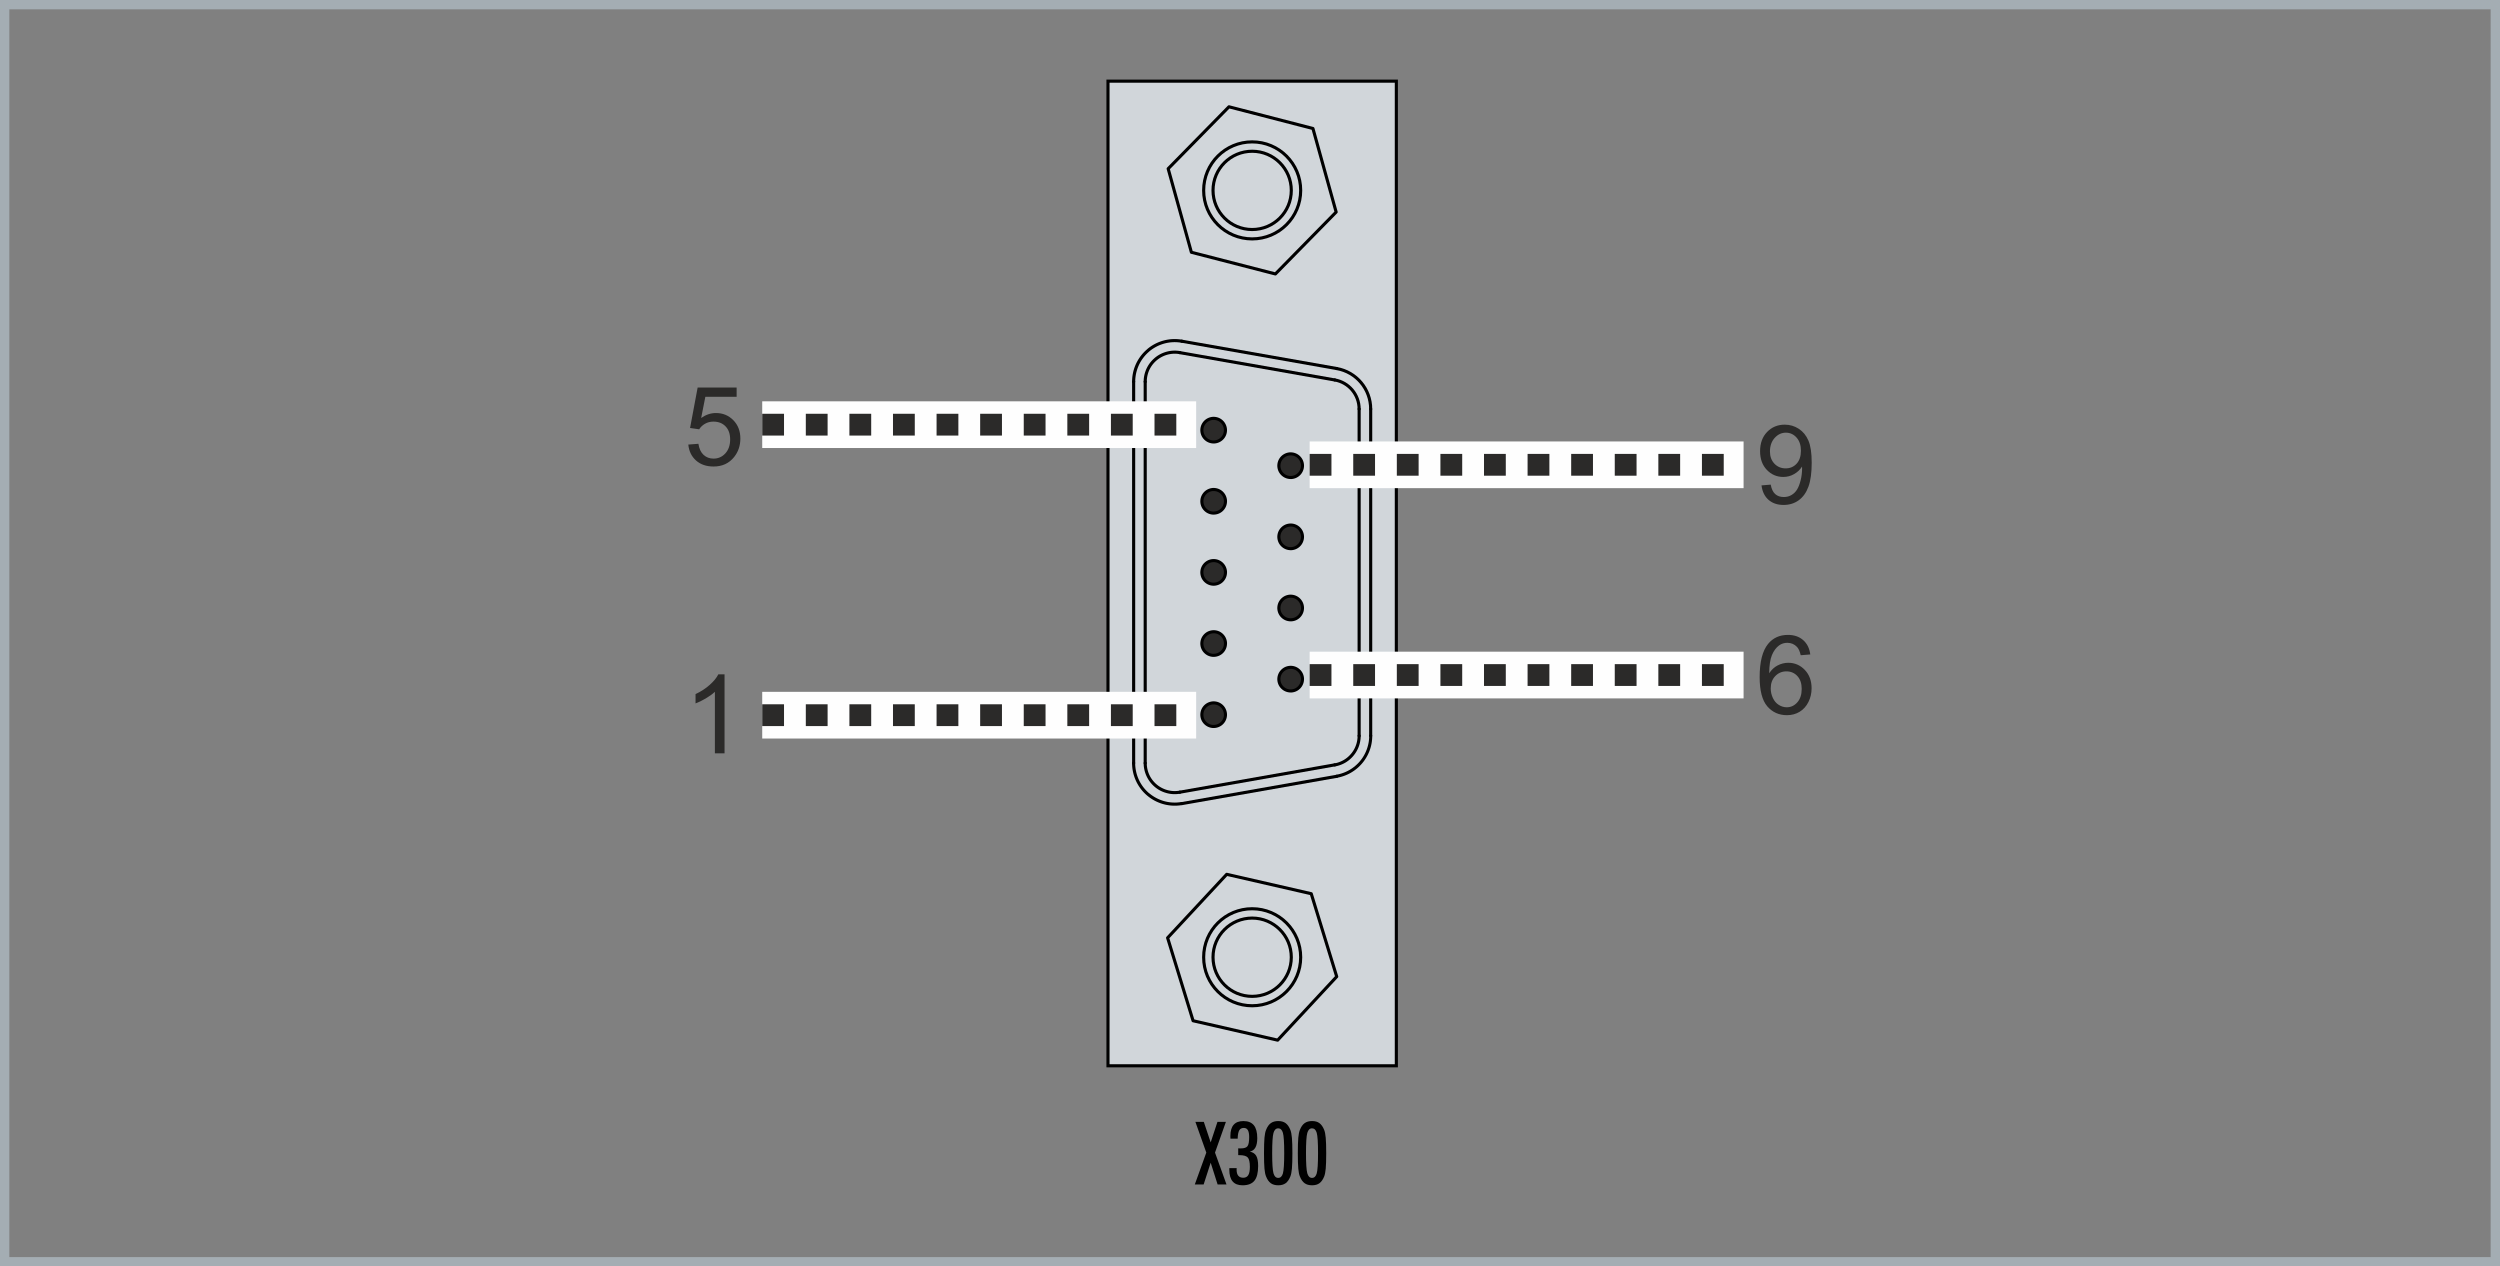 <?xml version="1.0" encoding="UTF-8"?>
<!DOCTYPE svg PUBLIC "-//W3C//DTD SVG 1.1//EN" "http://www.w3.org/Graphics/SVG/1.1/DTD/svg11.dtd">
<!-- Creator: CorelDRAW -->
<svg xmlns="http://www.w3.org/2000/svg" xml:space="preserve" width="80.3mm" height="40.678mm" version="1.1" style="shape-rendering:geometricPrecision; text-rendering:geometricPrecision; image-rendering:optimizeQuality; fill-rule:evenodd; clip-rule:evenodd"
viewBox="0 0 2260.52 1145.13"
 xmlns:xlink="http://www.w3.org/1999/xlink"
 xmlns:xodm="http://www.corel.com/coreldraw/odm/2003">
 <rect x="0" y="0" width="2260.52" height="1145.13" fill="#808080" stroke="none"/>
 <defs>
  <style type="text/css">
   <![CDATA[
    .str4 {stroke:#FEFEFE;stroke-width:42.23;stroke-miterlimit:22.926}
    .str0 {stroke:#A4ADB3;stroke-width:8.45;stroke-miterlimit:22.926}
    .str3 {stroke:black;stroke-width:2.82;stroke-miterlimit:22.926}
    .str2 {stroke:black;stroke-width:2.82;stroke-linecap:round;stroke-linejoin:round;stroke-miterlimit:22.926}
    .str1 {stroke:black;stroke-width:2.82;stroke-linecap:round;stroke-linejoin:round;stroke-miterlimit:10}
    .str5 {stroke:#2B2A29;stroke-width:19.71;stroke-miterlimit:22.926;stroke-dasharray:19.706 19.706}
    .fil0 {fill:none}
    .fil4 {fill:none;fill-rule:nonzero}
    .fil1 {fill:#D1D6DA}
    .fil2 {fill:#2B2A29;fill-rule:nonzero}
    .fil3 {fill:black;fill-rule:nonzero}
   ]]>
  </style>
 </defs>
 <g id="Ebene_x0020_1">
  <rect class="fil0 str0" x="4.22" y="4.22" width="2252.08" height="1136.69"/>
  <g id="_2715561640288">
   <g>
    <polygon class="fil1" points="1001.85,963.7 1001.85,73.38 1262.58,73.38 1262.58,963.7 "/>
    <g>
     <g>
      <g>
       <g>
        <path class="fil2" d="M1097.41 635.56c-5.89,-0 -10.66,4.77 -10.66,10.66 0,5.89 4.77,10.66 10.66,10.66 5.89,0 10.66,-4.77 10.66,-10.66 0,-5.89 -4.77,-10.66 -10.66,-10.66z"/>
        <path id="_1" class="fil3" d="M1088.15 646.22l-2.82 0 0 0 0.02 -0.62 0.05 -0.61 0.08 -0.6 0.1 -0.59 0.14 -0.59 0.16 -0.57 0.19 -0.56 0.22 -0.55 0.24 -0.53 0.27 -0.52 0.29 -0.5 0.31 -0.49 0.34 -0.47 0.35 -0.45 0.38 -0.44 0.4 -0.42 0.42 -0.4 0.44 -0.38 0.46 -0.36 0.47 -0.33 0.49 -0.32 0.51 -0.29 0.52 -0.26 0.53 -0.24 0.55 -0.22 0.56 -0.19 0.57 -0.16 0.58 -0.14 0.59 -0.11 0.61 -0.08 0.61 -0.05 0.62 -0.02 0 2.82 -0.48 0.01 -0.47 0.03 -0.46 0.06 -0.45 0.08 -0.45 0.1 -0.44 0.13 -0.43 0.14 -0.42 0.16 -0.41 0.19 -0.4 0.2 -0.39 0.22 -0.37 0.24 -0.37 0.26 -0.35 0.28 -0.34 0.29 -0.32 0.31 -0.31 0.32 -0.29 0.33 -0.28 0.35 -0.26 0.36 -0.24 0.37 -0.23 0.39 -0.2 0.39 -0.19 0.41 -0.17 0.42 -0.15 0.43 -0.12 0.43 -0.1 0.45 -0.08 0.46 -0.06 0.47 -0.04 0.47 -0.01 0.48 0 0zm0 0c0,0.78 -0.63,1.41 -1.41,1.41 -0.78,0 -1.41,-0.63 -1.41,-1.41l2.82 0zm9.25 9.26l0 2.82 0 0 -0.62 -0.02 -0.61 -0.05 -0.6 -0.08 -0.6 -0.1 -0.59 -0.14 -0.57 -0.16 -0.56 -0.19 -0.55 -0.22 -0.54 -0.24 -0.52 -0.27 -0.5 -0.29 -0.49 -0.32 -0.47 -0.33 -0.46 -0.36 -0.43 -0.38 -0.42 -0.4 -0.4 -0.42 -0.38 -0.43 -0.36 -0.46 -0.33 -0.47 -0.32 -0.49 -0.29 -0.51 -0.27 -0.52 -0.24 -0.53 -0.21 -0.54 -0.19 -0.56 -0.16 -0.58 -0.14 -0.58 -0.1 -0.59 -0.08 -0.6 -0.05 -0.61 -0.02 -0.62 2.82 0 0.01 0.48 0.04 0.47 0.06 0.47 0.08 0.45 0.1 0.45 0.12 0.44 0.15 0.43 0.17 0.43 0.18 0.41 0.2 0.39 0.22 0.39 0.24 0.37 0.26 0.37 0.27 0.35 0.29 0.34 0.31 0.32 0.32 0.31 0.34 0.29 0.35 0.28 0.36 0.26 0.37 0.24 0.39 0.22 0.4 0.21 0.41 0.19 0.42 0.16 0.43 0.14 0.44 0.13 0.45 0.1 0.45 0.08 0.47 0.06 0.47 0.04 0.48 0.01 0 0zm0 0c0.78,0 1.41,0.63 1.41,1.41 0,0.78 -0.63,1.41 -1.41,1.41l0 -2.82zm9.25 -9.25l2.82 0 0 0 -0.02 0.62 -0.05 0.61 -0.08 0.6 -0.1 0.59 -0.14 0.59 -0.16 0.57 -0.19 0.56 -0.22 0.55 -0.24 0.53 -0.26 0.52 -0.29 0.51 -0.32 0.49 -0.33 0.47 -0.36 0.46 -0.38 0.43 -0.4 0.42 -0.42 0.4 -0.43 0.38 -0.46 0.36 -0.48 0.33 -0.49 0.31 -0.5 0.29 -0.52 0.27 -0.53 0.24 -0.54 0.21 -0.56 0.19 -0.58 0.16 -0.58 0.14 -0.59 0.1 -0.6 0.08 -0.61 0.05 -0.62 0.02 0 -2.82 0.48 -0.01 0.47 -0.04 0.47 -0.06 0.45 -0.08 0.45 -0.1 0.44 -0.12 0.43 -0.15 0.43 -0.17 0.41 -0.18 0.39 -0.2 0.39 -0.22 0.38 -0.24 0.36 -0.26 0.35 -0.27 0.34 -0.29 0.32 -0.31 0.31 -0.32 0.29 -0.34 0.28 -0.35 0.26 -0.36 0.24 -0.37 0.22 -0.39 0.2 -0.4 0.19 -0.41 0.17 -0.42 0.15 -0.43 0.12 -0.43 0.1 -0.45 0.08 -0.46 0.06 -0.47 0.04 -0.47 0.01 -0.48 0 0zm0 0c0,-0.78 0.63,-1.41 1.41,-1.41 0.78,0 1.41,0.63 1.41,1.41l-2.82 0zm-9.25 -9.25l0 -2.82 0 0 0.62 0.02 0.61 0.05 0.6 0.08 0.59 0.1 0.59 0.14 0.57 0.16 0.56 0.19 0.55 0.22 0.53 0.24 0.52 0.26 0.51 0.29 0.49 0.32 0.47 0.33 0.46 0.36 0.43 0.38 0.42 0.4 0.4 0.42 0.38 0.43 0.36 0.46 0.33 0.48 0.31 0.49 0.29 0.51 0.26 0.52 0.24 0.53 0.22 0.55 0.19 0.56 0.16 0.57 0.14 0.58 0.11 0.59 0.08 0.61 0.05 0.61 0.02 0.62 -2.82 0 -0.01 -0.48 -0.03 -0.47 -0.06 -0.46 -0.08 -0.45 -0.1 -0.45 -0.13 -0.44 -0.14 -0.43 -0.16 -0.42 -0.19 -0.41 -0.2 -0.4 -0.22 -0.38 -0.24 -0.38 -0.26 -0.36 -0.27 -0.35 -0.29 -0.34 -0.31 -0.32 -0.32 -0.31 -0.34 -0.29 -0.35 -0.28 -0.36 -0.26 -0.37 -0.24 -0.39 -0.22 -0.4 -0.2 -0.41 -0.19 -0.42 -0.17 -0.43 -0.15 -0.43 -0.12 -0.45 -0.1 -0.46 -0.08 -0.47 -0.06 -0.47 -0.04 -0.48 -0.01 0 0zm0 0c-0.78,0 -1.41,-0.63 -1.41,-1.41 0,-0.78 0.63,-1.41 1.41,-1.41l0 2.82z"/>
       </g>
       <g>
        <path class="fil2" d="M1097.41 571.23c-5.89,0 -10.66,4.77 -10.66,10.66 0,5.89 4.77,10.66 10.66,10.66 5.89,0 10.66,-4.77 10.66,-10.66 0,-5.89 -4.77,-10.66 -10.66,-10.66z"/>
        <path id="_1_0" class="fil3" d="M1088.15 581.89l-2.82 0 0 0 0.02 -0.62 0.05 -0.61 0.08 -0.6 0.1 -0.59 0.14 -0.59 0.16 -0.57 0.19 -0.56 0.22 -0.55 0.24 -0.53 0.27 -0.52 0.29 -0.5 0.31 -0.49 0.34 -0.47 0.35 -0.45 0.38 -0.44 0.4 -0.42 0.42 -0.4 0.44 -0.38 0.46 -0.36 0.47 -0.33 0.49 -0.32 0.51 -0.29 0.52 -0.27 0.53 -0.24 0.54 -0.21 0.56 -0.19 0.58 -0.16 0.58 -0.14 0.59 -0.1 0.6 -0.08 0.61 -0.05 0.62 -0.02 0 2.82 -0.48 0.01 -0.47 0.04 -0.47 0.06 -0.45 0.08 -0.45 0.1 -0.44 0.12 -0.43 0.15 -0.43 0.17 -0.41 0.18 -0.39 0.2 -0.39 0.22 -0.37 0.24 -0.37 0.26 -0.35 0.28 -0.34 0.29 -0.32 0.31 -0.31 0.32 -0.29 0.33 -0.28 0.35 -0.26 0.36 -0.24 0.37 -0.23 0.39 -0.2 0.39 -0.19 0.41 -0.17 0.42 -0.15 0.43 -0.12 0.43 -0.1 0.45 -0.08 0.46 -0.06 0.47 -0.04 0.47 -0.01 0.48 0 0zm0 0c0,0.78 -0.63,1.41 -1.41,1.41 -0.78,0 -1.41,-0.63 -1.41,-1.41l2.82 0zm9.25 9.26l0 2.82 0 0 -0.62 -0.02 -0.61 -0.05 -0.6 -0.08 -0.6 -0.1 -0.59 -0.14 -0.57 -0.16 -0.56 -0.19 -0.55 -0.22 -0.54 -0.24 -0.52 -0.27 -0.5 -0.29 -0.49 -0.32 -0.47 -0.33 -0.46 -0.36 -0.43 -0.38 -0.42 -0.4 -0.4 -0.42 -0.38 -0.43 -0.36 -0.46 -0.33 -0.47 -0.32 -0.49 -0.29 -0.51 -0.27 -0.52 -0.24 -0.53 -0.21 -0.54 -0.19 -0.56 -0.16 -0.58 -0.14 -0.58 -0.1 -0.59 -0.08 -0.6 -0.05 -0.61 -0.02 -0.62 2.82 0 0.01 0.48 0.04 0.47 0.06 0.47 0.08 0.45 0.1 0.45 0.12 0.44 0.15 0.43 0.17 0.43 0.18 0.41 0.2 0.39 0.22 0.39 0.24 0.37 0.26 0.37 0.27 0.35 0.29 0.34 0.31 0.32 0.32 0.31 0.34 0.29 0.35 0.28 0.36 0.26 0.37 0.24 0.39 0.22 0.4 0.21 0.41 0.19 0.42 0.16 0.43 0.14 0.44 0.13 0.45 0.1 0.45 0.08 0.47 0.06 0.47 0.04 0.48 0.01 0 0zm0 0c0.78,0 1.41,0.63 1.41,1.41 0,0.78 -0.63,1.41 -1.41,1.41l0 -2.82zm9.25 -9.25l2.82 0 0 0 -0.02 0.62 -0.05 0.61 -0.08 0.6 -0.1 0.59 -0.14 0.59 -0.16 0.57 -0.19 0.56 -0.22 0.55 -0.24 0.53 -0.26 0.52 -0.29 0.51 -0.32 0.49 -0.33 0.47 -0.36 0.46 -0.38 0.43 -0.4 0.42 -0.42 0.4 -0.43 0.38 -0.46 0.36 -0.48 0.33 -0.49 0.31 -0.5 0.29 -0.52 0.27 -0.53 0.24 -0.54 0.21 -0.56 0.19 -0.58 0.16 -0.58 0.14 -0.59 0.1 -0.6 0.08 -0.61 0.05 -0.62 0.02 0 -2.82 0.48 -0.01 0.47 -0.04 0.47 -0.06 0.45 -0.08 0.45 -0.1 0.44 -0.12 0.43 -0.15 0.43 -0.17 0.41 -0.18 0.39 -0.2 0.39 -0.22 0.38 -0.24 0.36 -0.26 0.35 -0.27 0.34 -0.29 0.32 -0.31 0.31 -0.32 0.29 -0.34 0.28 -0.35 0.26 -0.36 0.24 -0.37 0.22 -0.39 0.2 -0.4 0.19 -0.41 0.17 -0.42 0.15 -0.43 0.12 -0.43 0.1 -0.45 0.08 -0.46 0.06 -0.47 0.04 -0.47 0.01 -0.48 0 0zm0 0c0,-0.78 0.63,-1.41 1.41,-1.41 0.78,0 1.41,0.63 1.41,1.41l-2.82 0zm-9.25 -9.26l0 -2.82 0 0 0.62 0.02 0.61 0.05 0.6 0.08 0.6 0.1 0.59 0.14 0.57 0.16 0.56 0.19 0.55 0.22 0.54 0.24 0.52 0.27 0.5 0.29 0.5 0.32 0.47 0.34 0.45 0.35 0.44 0.38 0.42 0.4 0.4 0.42 0.38 0.44 0.36 0.45 0.33 0.47 0.32 0.49 0.29 0.51 0.26 0.52 0.24 0.53 0.22 0.55 0.19 0.56 0.16 0.57 0.14 0.58 0.11 0.59 0.08 0.61 0.05 0.61 0.02 0.62 -2.82 0 -0.01 -0.48 -0.03 -0.47 -0.06 -0.46 -0.08 -0.45 -0.1 -0.45 -0.13 -0.44 -0.14 -0.43 -0.16 -0.42 -0.19 -0.41 -0.2 -0.4 -0.22 -0.39 -0.24 -0.37 -0.26 -0.36 -0.28 -0.35 -0.29 -0.34 -0.31 -0.32 -0.32 -0.31 -0.33 -0.29 -0.35 -0.28 -0.36 -0.26 -0.37 -0.24 -0.39 -0.23 -0.4 -0.21 -0.41 -0.19 -0.42 -0.16 -0.43 -0.14 -0.44 -0.13 -0.45 -0.1 -0.45 -0.08 -0.47 -0.06 -0.47 -0.04 -0.48 -0.01 0 0zm0 0c-0.78,0 -1.41,-0.63 -1.41,-1.41 0,-0.78 0.63,-1.41 1.41,-1.41l0 2.82z"/>
       </g>
       <g>
        <path class="fil2" d="M1097.41 506.89c-5.89,0 -10.66,4.77 -10.66,10.66 0,5.89 4.77,10.66 10.66,10.66 5.89,0 10.66,-4.77 10.66,-10.66 0,-5.89 -4.77,-10.66 -10.66,-10.66z"/>
        <path id="_1_1" class="fil3" d="M1088.15 517.55l-2.82 0 0 0 0.02 -0.62 0.05 -0.61 0.08 -0.6 0.1 -0.59 0.14 -0.58 0.16 -0.58 0.19 -0.56 0.22 -0.55 0.24 -0.53 0.27 -0.53 0.29 -0.5 0.31 -0.49 0.34 -0.47 0.35 -0.45 0.38 -0.44 0.4 -0.42 0.42 -0.4 0.44 -0.38 0.46 -0.36 0.47 -0.33 0.49 -0.32 0.51 -0.29 0.52 -0.27 0.53 -0.24 0.54 -0.21 0.56 -0.19 0.58 -0.16 0.58 -0.14 0.59 -0.1 0.6 -0.08 0.61 -0.05 0.62 -0.02 0 2.82 -0.48 0.01 -0.47 0.04 -0.47 0.06 -0.45 0.08 -0.45 0.1 -0.44 0.12 -0.43 0.15 -0.43 0.17 -0.41 0.18 -0.39 0.2 -0.39 0.22 -0.37 0.24 -0.37 0.26 -0.35 0.28 -0.34 0.29 -0.32 0.31 -0.31 0.32 -0.29 0.33 -0.28 0.35 -0.26 0.36 -0.24 0.38 -0.23 0.39 -0.2 0.4 -0.19 0.41 -0.17 0.42 -0.15 0.43 -0.12 0.44 -0.1 0.45 -0.08 0.45 -0.06 0.47 -0.04 0.47 -0.01 0.48 0 0zm0 0c0,0.78 -0.63,1.41 -1.41,1.41 -0.78,0 -1.41,-0.63 -1.41,-1.41l2.82 0zm9.25 9.26l0 2.82 0 0 -0.62 -0.02 -0.61 -0.05 -0.6 -0.08 -0.59 -0.1 -0.59 -0.14 -0.57 -0.16 -0.56 -0.19 -0.55 -0.22 -0.53 -0.24 -0.52 -0.26 -0.51 -0.29 -0.5 -0.32 -0.47 -0.34 -0.45 -0.35 -0.44 -0.38 -0.42 -0.4 -0.4 -0.42 -0.38 -0.44 -0.36 -0.45 -0.33 -0.47 -0.32 -0.49 -0.29 -0.5 -0.27 -0.53 -0.24 -0.53 -0.21 -0.54 -0.19 -0.56 -0.16 -0.57 -0.14 -0.59 -0.1 -0.59 -0.08 -0.6 -0.05 -0.61 -0.02 -0.62 2.82 0 0.01 0.48 0.04 0.47 0.06 0.47 0.08 0.46 0.1 0.45 0.12 0.43 0.15 0.43 0.17 0.43 0.18 0.41 0.2 0.4 0.22 0.39 0.24 0.38 0.26 0.36 0.28 0.35 0.29 0.34 0.31 0.32 0.32 0.31 0.33 0.29 0.35 0.28 0.36 0.26 0.37 0.24 0.39 0.22 0.4 0.2 0.41 0.19 0.42 0.17 0.43 0.15 0.43 0.12 0.45 0.1 0.46 0.08 0.47 0.06 0.47 0.04 0.48 0.01 0 0zm0 0c0.78,0 1.41,0.63 1.41,1.41 0,0.78 -0.63,1.41 -1.41,1.41l0 -2.82zm9.25 -9.25l2.82 0 0 0 -0.02 0.62 -0.05 0.61 -0.08 0.6 -0.1 0.59 -0.14 0.59 -0.16 0.57 -0.19 0.56 -0.22 0.55 -0.24 0.53 -0.26 0.52 -0.29 0.51 -0.32 0.49 -0.33 0.47 -0.36 0.46 -0.38 0.43 -0.4 0.42 -0.42 0.4 -0.43 0.38 -0.46 0.36 -0.48 0.33 -0.49 0.31 -0.51 0.29 -0.52 0.26 -0.53 0.24 -0.55 0.22 -0.56 0.19 -0.57 0.16 -0.58 0.14 -0.59 0.11 -0.61 0.08 -0.61 0.05 -0.62 0.02 0 -2.82 0.48 -0.01 0.47 -0.03 0.46 -0.06 0.45 -0.08 0.45 -0.1 0.44 -0.13 0.43 -0.14 0.42 -0.16 0.41 -0.19 0.4 -0.2 0.38 -0.22 0.38 -0.24 0.36 -0.26 0.35 -0.27 0.34 -0.29 0.32 -0.31 0.31 -0.32 0.29 -0.34 0.28 -0.35 0.26 -0.36 0.24 -0.37 0.22 -0.39 0.2 -0.4 0.19 -0.41 0.17 -0.42 0.15 -0.43 0.12 -0.43 0.1 -0.45 0.08 -0.46 0.06 -0.47 0.04 -0.47 0.01 -0.48 0 0zm0 0c0,-0.78 0.63,-1.41 1.41,-1.41 0.78,0 1.41,0.63 1.41,1.41l-2.82 0zm-9.25 -9.26l0 -2.82 0 0 0.62 0.02 0.61 0.05 0.6 0.08 0.59 0.1 0.59 0.14 0.57 0.16 0.56 0.19 0.55 0.22 0.53 0.24 0.52 0.26 0.51 0.29 0.5 0.32 0.47 0.34 0.45 0.35 0.44 0.38 0.42 0.4 0.4 0.43 0.38 0.44 0.36 0.45 0.33 0.47 0.32 0.49 0.29 0.51 0.26 0.52 0.24 0.53 0.22 0.55 0.19 0.56 0.16 0.57 0.14 0.58 0.11 0.59 0.08 0.61 0.05 0.61 0.02 0.62 -2.82 0 -0.01 -0.48 -0.03 -0.47 -0.06 -0.46 -0.08 -0.45 -0.1 -0.45 -0.13 -0.44 -0.14 -0.43 -0.16 -0.42 -0.19 -0.41 -0.2 -0.4 -0.22 -0.38 -0.24 -0.38 -0.26 -0.36 -0.28 -0.35 -0.29 -0.34 -0.3 -0.32 -0.32 -0.31 -0.33 -0.29 -0.35 -0.28 -0.36 -0.26 -0.37 -0.24 -0.39 -0.22 -0.4 -0.2 -0.41 -0.19 -0.42 -0.17 -0.43 -0.15 -0.43 -0.12 -0.45 -0.1 -0.46 -0.08 -0.47 -0.06 -0.47 -0.04 -0.48 -0.01 0 0zm0 0c-0.78,0 -1.41,-0.63 -1.41,-1.41 0,-0.78 0.63,-1.41 1.41,-1.41l0 2.82z"/>
       </g>
       <g>
        <path class="fil2" d="M1097.41 442.61c-5.89,-0 -10.66,4.77 -10.66,10.66 0,5.89 4.77,10.66 10.66,10.66 5.89,0 10.66,-4.77 10.66,-10.66 0,-5.89 -4.77,-10.66 -10.66,-10.66z"/>
        <path id="_1_2" class="fil3" d="M1088.15 453.27l-2.82 0 0 0 0.02 -0.62 0.05 -0.61 0.08 -0.6 0.1 -0.59 0.14 -0.58 0.16 -0.58 0.19 -0.56 0.22 -0.55 0.24 -0.53 0.27 -0.52 0.29 -0.5 0.31 -0.49 0.34 -0.48 0.36 -0.46 0.38 -0.44 0.4 -0.42 0.42 -0.4 0.44 -0.38 0.45 -0.36 0.47 -0.33 0.49 -0.31 0.51 -0.29 0.52 -0.27 0.53 -0.24 0.55 -0.22 0.56 -0.19 0.57 -0.16 0.58 -0.14 0.59 -0.11 0.61 -0.08 0.61 -0.05 0.62 -0.02 0 2.82 -0.48 0.01 -0.47 0.03 -0.46 0.06 -0.45 0.08 -0.45 0.1 -0.44 0.13 -0.43 0.14 -0.42 0.16 -0.41 0.19 -0.39 0.2 -0.39 0.23 -0.37 0.24 -0.37 0.26 -0.35 0.27 -0.33 0.29 -0.32 0.31 -0.31 0.32 -0.29 0.33 -0.27 0.35 -0.26 0.36 -0.24 0.38 -0.23 0.39 -0.2 0.39 -0.19 0.41 -0.17 0.42 -0.15 0.43 -0.12 0.44 -0.1 0.45 -0.08 0.45 -0.06 0.47 -0.04 0.47 -0.01 0.48 0 0zm0 0c0,0.78 -0.63,1.41 -1.41,1.41 -0.78,0 -1.41,-0.63 -1.41,-1.41l2.82 0zm9.25 9.26l0 2.82 0 0 -0.62 -0.02 -0.61 -0.05 -0.6 -0.08 -0.59 -0.1 -0.59 -0.14 -0.57 -0.16 -0.56 -0.19 -0.55 -0.22 -0.53 -0.24 -0.52 -0.26 -0.51 -0.29 -0.5 -0.32 -0.47 -0.34 -0.45 -0.35 -0.44 -0.38 -0.42 -0.4 -0.4 -0.42 -0.38 -0.44 -0.36 -0.45 -0.33 -0.47 -0.32 -0.49 -0.29 -0.5 -0.27 -0.53 -0.24 -0.53 -0.21 -0.54 -0.19 -0.56 -0.16 -0.57 -0.14 -0.59 -0.1 -0.59 -0.08 -0.6 -0.05 -0.61 -0.02 -0.62 2.82 0 0.01 0.48 0.04 0.47 0.06 0.47 0.08 0.46 0.1 0.45 0.12 0.43 0.15 0.43 0.17 0.43 0.18 0.41 0.2 0.4 0.22 0.39 0.24 0.38 0.26 0.36 0.28 0.35 0.29 0.34 0.31 0.32 0.32 0.31 0.33 0.29 0.35 0.28 0.36 0.26 0.37 0.24 0.39 0.22 0.4 0.2 0.41 0.19 0.42 0.17 0.43 0.15 0.43 0.12 0.45 0.1 0.46 0.08 0.47 0.06 0.47 0.04 0.48 0.01 0 0zm0 0c0.78,0 1.41,0.63 1.41,1.41 0,0.78 -0.63,1.41 -1.41,1.41l0 -2.82zm9.25 -9.25l2.82 0 0 0 -0.02 0.62 -0.05 0.61 -0.08 0.6 -0.1 0.59 -0.14 0.58 -0.16 0.58 -0.19 0.56 -0.22 0.55 -0.24 0.53 -0.26 0.52 -0.29 0.51 -0.32 0.49 -0.33 0.47 -0.36 0.45 -0.38 0.44 -0.4 0.42 -0.42 0.4 -0.43 0.38 -0.46 0.36 -0.48 0.33 -0.49 0.31 -0.5 0.29 -0.52 0.27 -0.53 0.24 -0.54 0.21 -0.56 0.19 -0.58 0.16 -0.58 0.14 -0.59 0.1 -0.6 0.08 -0.61 0.05 -0.62 0.02 0 -2.82 0.48 -0.01 0.47 -0.04 0.47 -0.06 0.45 -0.08 0.45 -0.1 0.44 -0.12 0.43 -0.15 0.43 -0.17 0.41 -0.18 0.39 -0.2 0.39 -0.22 0.38 -0.24 0.36 -0.26 0.35 -0.27 0.34 -0.29 0.32 -0.31 0.3 -0.32 0.29 -0.34 0.28 -0.35 0.26 -0.36 0.24 -0.38 0.22 -0.38 0.2 -0.4 0.19 -0.41 0.17 -0.42 0.15 -0.43 0.12 -0.44 0.1 -0.45 0.08 -0.45 0.06 -0.47 0.04 -0.47 0.01 -0.48 0 0zm0 0c0,-0.78 0.63,-1.41 1.41,-1.41 0.78,0 1.41,0.63 1.41,1.41l-2.82 0zm-9.25 -9.26l0 -2.82 0 0 0.62 0.02 0.61 0.05 0.6 0.08 0.59 0.1 0.59 0.14 0.57 0.16 0.56 0.19 0.55 0.22 0.53 0.24 0.52 0.26 0.51 0.29 0.5 0.32 0.47 0.34 0.45 0.35 0.44 0.38 0.42 0.4 0.4 0.43 0.38 0.44 0.36 0.45 0.33 0.47 0.32 0.49 0.29 0.51 0.26 0.52 0.24 0.53 0.22 0.55 0.19 0.56 0.16 0.57 0.14 0.58 0.11 0.59 0.08 0.61 0.05 0.61 0.02 0.62 -2.82 0 -0.01 -0.48 -0.03 -0.47 -0.06 -0.46 -0.08 -0.45 -0.1 -0.45 -0.13 -0.44 -0.14 -0.43 -0.16 -0.42 -0.19 -0.41 -0.2 -0.4 -0.22 -0.38 -0.24 -0.38 -0.26 -0.36 -0.28 -0.35 -0.29 -0.34 -0.3 -0.32 -0.32 -0.31 -0.33 -0.29 -0.35 -0.28 -0.36 -0.26 -0.37 -0.24 -0.39 -0.22 -0.4 -0.2 -0.41 -0.19 -0.42 -0.17 -0.43 -0.15 -0.43 -0.12 -0.45 -0.1 -0.46 -0.08 -0.47 -0.06 -0.47 -0.04 -0.48 -0.01 0 0zm0 0c-0.78,0 -1.41,-0.63 -1.41,-1.41 0,-0.78 0.63,-1.41 1.41,-1.41l0 2.82z"/>
       </g>
       <g>
        <path class="fil2" d="M1097.41 378.28c-5.89,-0 -10.66,4.77 -10.66,10.66 0,5.89 4.77,10.66 10.66,10.66 5.89,0 10.66,-4.77 10.66,-10.66 0,-5.89 -4.77,-10.66 -10.66,-10.66z"/>
        <path id="_1_3" class="fil3" d="M1088.15 388.94l-2.82 0 0 0 0.02 -0.62 0.05 -0.61 0.08 -0.6 0.1 -0.59 0.14 -0.59 0.16 -0.57 0.19 -0.56 0.22 -0.55 0.24 -0.53 0.27 -0.52 0.29 -0.5 0.31 -0.49 0.34 -0.47 0.35 -0.45 0.38 -0.44 0.4 -0.42 0.42 -0.4 0.44 -0.38 0.46 -0.36 0.47 -0.33 0.49 -0.32 0.51 -0.29 0.52 -0.26 0.53 -0.24 0.55 -0.22 0.56 -0.19 0.57 -0.16 0.58 -0.14 0.59 -0.11 0.61 -0.08 0.61 -0.05 0.62 -0.02 0 2.82 -0.48 0.01 -0.47 0.03 -0.46 0.06 -0.45 0.08 -0.45 0.1 -0.44 0.13 -0.43 0.14 -0.42 0.16 -0.41 0.19 -0.4 0.2 -0.39 0.22 -0.37 0.24 -0.37 0.26 -0.35 0.28 -0.34 0.29 -0.32 0.31 -0.31 0.32 -0.29 0.33 -0.28 0.35 -0.26 0.36 -0.24 0.37 -0.23 0.39 -0.2 0.39 -0.19 0.41 -0.17 0.42 -0.15 0.43 -0.12 0.43 -0.1 0.45 -0.08 0.46 -0.06 0.47 -0.04 0.47 -0.01 0.48 0 0zm0 0c0,0.78 -0.63,1.41 -1.41,1.41 -0.78,0 -1.41,-0.63 -1.41,-1.41l2.82 0zm9.25 9.26l0 2.82 0 0 -0.62 -0.02 -0.61 -0.05 -0.6 -0.08 -0.59 -0.1 -0.59 -0.14 -0.57 -0.16 -0.56 -0.19 -0.55 -0.22 -0.53 -0.24 -0.52 -0.26 -0.51 -0.29 -0.5 -0.32 -0.47 -0.34 -0.45 -0.35 -0.44 -0.38 -0.42 -0.4 -0.4 -0.42 -0.38 -0.44 -0.36 -0.45 -0.33 -0.47 -0.32 -0.49 -0.29 -0.5 -0.27 -0.53 -0.24 -0.53 -0.21 -0.54 -0.19 -0.56 -0.16 -0.57 -0.14 -0.59 -0.1 -0.59 -0.08 -0.6 -0.05 -0.61 -0.02 -0.62 2.82 0 0.01 0.48 0.04 0.47 0.06 0.47 0.08 0.46 0.1 0.45 0.12 0.43 0.15 0.43 0.17 0.43 0.18 0.41 0.2 0.4 0.22 0.39 0.24 0.38 0.26 0.36 0.28 0.35 0.29 0.34 0.31 0.32 0.32 0.31 0.33 0.29 0.35 0.28 0.36 0.26 0.37 0.24 0.39 0.22 0.4 0.2 0.41 0.19 0.42 0.17 0.43 0.15 0.43 0.12 0.45 0.1 0.46 0.08 0.47 0.06 0.47 0.04 0.48 0.01 0 0zm0 0c0.78,0 1.41,0.63 1.41,1.41 0,0.78 -0.63,1.41 -1.41,1.41l0 -2.82zm9.25 -9.25l2.82 0 0 0 -0.02 0.62 -0.05 0.61 -0.08 0.6 -0.1 0.59 -0.14 0.59 -0.16 0.57 -0.19 0.56 -0.22 0.55 -0.24 0.53 -0.26 0.52 -0.29 0.51 -0.32 0.49 -0.33 0.47 -0.36 0.45 -0.38 0.44 -0.4 0.42 -0.42 0.4 -0.44 0.38 -0.46 0.36 -0.48 0.34 -0.49 0.31 -0.5 0.29 -0.52 0.27 -0.54 0.24 -0.55 0.22 -0.56 0.19 -0.57 0.16 -0.58 0.14 -0.59 0.11 -0.61 0.08 -0.61 0.05 -0.62 0.02 0 -2.82 0.48 -0.01 0.47 -0.03 0.46 -0.06 0.45 -0.08 0.45 -0.1 0.44 -0.13 0.43 -0.14 0.42 -0.16 0.41 -0.19 0.4 -0.21 0.39 -0.23 0.38 -0.24 0.36 -0.26 0.35 -0.27 0.33 -0.29 0.32 -0.31 0.31 -0.32 0.29 -0.34 0.28 -0.35 0.26 -0.36 0.24 -0.38 0.22 -0.38 0.2 -0.4 0.19 -0.41 0.17 -0.42 0.15 -0.43 0.12 -0.43 0.1 -0.45 0.08 -0.46 0.06 -0.47 0.04 -0.47 0.01 -0.48 0 0zm0 0c0,-0.78 0.63,-1.41 1.41,-1.41 0.78,0 1.41,0.63 1.41,1.41l-2.82 0zm-9.25 -9.25l0 -2.82 0 0 0.62 0.02 0.61 0.05 0.6 0.08 0.59 0.1 0.59 0.14 0.57 0.16 0.56 0.19 0.55 0.22 0.53 0.24 0.52 0.26 0.51 0.29 0.49 0.32 0.47 0.33 0.46 0.36 0.43 0.38 0.42 0.4 0.4 0.42 0.38 0.43 0.36 0.46 0.33 0.48 0.31 0.49 0.29 0.51 0.26 0.52 0.24 0.53 0.22 0.55 0.19 0.56 0.16 0.57 0.14 0.58 0.11 0.59 0.08 0.61 0.05 0.61 0.02 0.62 -2.82 0 -0.01 -0.48 -0.03 -0.47 -0.06 -0.46 -0.08 -0.45 -0.1 -0.45 -0.13 -0.44 -0.14 -0.43 -0.16 -0.42 -0.19 -0.41 -0.2 -0.4 -0.22 -0.38 -0.24 -0.38 -0.26 -0.36 -0.27 -0.35 -0.29 -0.34 -0.31 -0.32 -0.32 -0.31 -0.34 -0.29 -0.35 -0.28 -0.36 -0.26 -0.37 -0.24 -0.39 -0.22 -0.4 -0.2 -0.41 -0.19 -0.42 -0.17 -0.43 -0.15 -0.43 -0.12 -0.45 -0.1 -0.46 -0.08 -0.47 -0.06 -0.47 -0.04 -0.48 -0.01 0 0zm0 0c-0.78,0 -1.41,-0.63 -1.41,-1.41 0,-0.78 0.63,-1.41 1.41,-1.41l0 2.82z"/>
       </g>
       <g>
        <path class="fil2" d="M1167.03 603.42c-5.89,0 -10.66,4.77 -10.66,10.66 0,5.89 4.77,10.66 10.66,10.66 5.89,0 10.66,-4.77 10.66,-10.66 0,-5.89 -4.77,-10.66 -10.66,-10.66z"/>
        <path id="_1_4" class="fil3" d="M1157.77 614.08l-2.82 0 0 0 0.02 -0.62 0.05 -0.61 0.08 -0.6 0.1 -0.6 0.14 -0.58 0.16 -0.57 0.19 -0.56 0.22 -0.55 0.24 -0.53 0.27 -0.52 0.29 -0.5 0.32 -0.49 0.33 -0.47 0.36 -0.45 0.38 -0.44 0.4 -0.42 0.42 -0.4 0.43 -0.38 0.46 -0.36 0.47 -0.33 0.49 -0.32 0.51 -0.29 0.52 -0.27 0.53 -0.24 0.54 -0.21 0.56 -0.19 0.58 -0.16 0.58 -0.14 0.59 -0.1 0.6 -0.08 0.61 -0.05 0.62 -0.02 0 2.82 -0.48 0.01 -0.47 0.04 -0.47 0.06 -0.45 0.08 -0.45 0.1 -0.44 0.12 -0.43 0.15 -0.43 0.17 -0.41 0.18 -0.39 0.2 -0.39 0.22 -0.37 0.24 -0.37 0.26 -0.35 0.27 -0.34 0.29 -0.32 0.31 -0.3 0.32 -0.29 0.34 -0.28 0.35 -0.26 0.36 -0.24 0.38 -0.22 0.39 -0.21 0.4 -0.19 0.41 -0.16 0.42 -0.14 0.43 -0.13 0.44 -0.1 0.45 -0.08 0.45 -0.06 0.47 -0.04 0.47 -0.01 0.48 0 0zm0 0c0,0.78 -0.63,1.41 -1.41,1.41 -0.78,0 -1.41,-0.63 -1.41,-1.41l2.82 0zm9.25 9.26l0 2.82 0 0 -0.62 -0.02 -0.61 -0.05 -0.6 -0.08 -0.59 -0.1 -0.59 -0.14 -0.57 -0.16 -0.56 -0.19 -0.55 -0.22 -0.53 -0.24 -0.52 -0.26 -0.51 -0.29 -0.5 -0.32 -0.47 -0.34 -0.45 -0.35 -0.44 -0.38 -0.42 -0.4 -0.4 -0.42 -0.38 -0.44 -0.36 -0.45 -0.33 -0.47 -0.32 -0.49 -0.29 -0.5 -0.27 -0.53 -0.24 -0.53 -0.21 -0.54 -0.19 -0.56 -0.16 -0.57 -0.14 -0.59 -0.1 -0.59 -0.08 -0.6 -0.05 -0.61 -0.02 -0.62 2.82 0 0.01 0.48 0.04 0.47 0.06 0.47 0.08 0.46 0.1 0.45 0.12 0.43 0.15 0.43 0.17 0.43 0.18 0.41 0.2 0.4 0.22 0.39 0.24 0.38 0.26 0.36 0.28 0.35 0.29 0.34 0.31 0.32 0.32 0.31 0.33 0.29 0.35 0.28 0.36 0.26 0.37 0.24 0.39 0.22 0.4 0.2 0.41 0.19 0.42 0.17 0.43 0.15 0.43 0.12 0.45 0.1 0.46 0.08 0.47 0.06 0.47 0.04 0.48 0.01 0 0zm0 0c0.78,0 1.41,0.63 1.41,1.41 0,0.78 -0.63,1.41 -1.41,1.41l0 -2.82zm9.26 -9.25l2.82 0 0 0 -0.02 0.62 -0.05 0.61 -0.08 0.6 -0.1 0.6 -0.14 0.58 -0.16 0.57 -0.19 0.56 -0.22 0.55 -0.24 0.54 -0.27 0.52 -0.29 0.5 -0.31 0.49 -0.34 0.48 -0.36 0.46 -0.38 0.44 -0.4 0.42 -0.42 0.4 -0.44 0.38 -0.45 0.35 -0.47 0.34 -0.49 0.31 -0.5 0.29 -0.52 0.27 -0.53 0.24 -0.55 0.22 -0.56 0.19 -0.57 0.16 -0.58 0.14 -0.59 0.11 -0.61 0.08 -0.61 0.05 -0.62 0.02 0 -2.82 0.48 -0.01 0.47 -0.03 0.46 -0.06 0.45 -0.08 0.45 -0.1 0.44 -0.13 0.43 -0.14 0.42 -0.16 0.41 -0.19 0.39 -0.2 0.39 -0.23 0.37 -0.24 0.36 -0.26 0.35 -0.28 0.33 -0.29 0.32 -0.31 0.31 -0.32 0.29 -0.33 0.27 -0.35 0.26 -0.36 0.24 -0.38 0.23 -0.39 0.21 -0.4 0.19 -0.41 0.16 -0.42 0.14 -0.43 0.13 -0.44 0.1 -0.45 0.08 -0.45 0.06 -0.47 0.04 -0.47 0.01 -0.48 0 0zm0 0c0,-0.78 0.63,-1.41 1.41,-1.41 0.78,0 1.41,0.63 1.41,1.41l-2.82 0zm-9.25 -9.26l0 -2.82 0 0 0.62 0.02 0.61 0.05 0.6 0.08 0.6 0.1 0.59 0.14 0.57 0.16 0.56 0.19 0.55 0.22 0.54 0.24 0.52 0.27 0.5 0.29 0.5 0.32 0.47 0.34 0.45 0.35 0.44 0.38 0.42 0.4 0.4 0.42 0.38 0.44 0.36 0.45 0.33 0.47 0.32 0.49 0.29 0.5 0.27 0.52 0.24 0.53 0.21 0.54 0.19 0.56 0.16 0.57 0.14 0.59 0.1 0.59 0.08 0.6 0.05 0.61 0.02 0.62 -2.82 0 -0.01 -0.48 -0.04 -0.47 -0.06 -0.47 -0.08 -0.46 -0.1 -0.45 -0.12 -0.43 -0.15 -0.43 -0.17 -0.43 -0.18 -0.41 -0.2 -0.39 -0.22 -0.39 -0.24 -0.37 -0.26 -0.36 -0.28 -0.35 -0.29 -0.34 -0.31 -0.32 -0.32 -0.31 -0.33 -0.29 -0.35 -0.28 -0.36 -0.26 -0.37 -0.24 -0.39 -0.23 -0.4 -0.21 -0.41 -0.19 -0.42 -0.16 -0.43 -0.14 -0.44 -0.13 -0.45 -0.1 -0.45 -0.08 -0.47 -0.06 -0.47 -0.04 -0.48 -0.01 0 0zm0 0c-0.78,0 -1.41,-0.63 -1.41,-1.41 0,-0.78 0.63,-1.41 1.41,-1.41l0 2.82z"/>
       </g>
       <g>
        <path class="fil2" d="M1167.03 539.09c-5.89,-0 -10.66,4.77 -10.66,10.66 0,5.89 4.77,10.66 10.66,10.66 5.89,0 10.66,-4.77 10.66,-10.66 0,-5.89 -4.77,-10.66 -10.66,-10.66z"/>
        <path id="_1_5" class="fil3" d="M1157.77 549.75l-2.82 0 0 0 0.02 -0.62 0.05 -0.61 0.08 -0.6 0.1 -0.6 0.14 -0.59 0.16 -0.57 0.19 -0.56 0.22 -0.55 0.24 -0.53 0.27 -0.52 0.29 -0.5 0.32 -0.49 0.33 -0.47 0.36 -0.45 0.38 -0.44 0.4 -0.42 0.42 -0.4 0.44 -0.38 0.46 -0.36 0.47 -0.33 0.49 -0.32 0.5 -0.29 0.52 -0.27 0.54 -0.24 0.55 -0.22 0.56 -0.19 0.57 -0.16 0.58 -0.14 0.59 -0.11 0.61 -0.08 0.61 -0.05 0.62 -0.02 0 2.82 -0.48 0.01 -0.47 0.03 -0.46 0.06 -0.45 0.08 -0.45 0.1 -0.44 0.13 -0.43 0.14 -0.42 0.16 -0.41 0.19 -0.4 0.21 -0.39 0.23 -0.37 0.24 -0.37 0.26 -0.35 0.27 -0.33 0.29 -0.32 0.31 -0.31 0.32 -0.29 0.34 -0.28 0.35 -0.26 0.36 -0.24 0.38 -0.22 0.39 -0.21 0.4 -0.19 0.41 -0.16 0.42 -0.14 0.43 -0.13 0.44 -0.1 0.45 -0.08 0.45 -0.06 0.47 -0.04 0.47 -0.01 0.48 0 0zm0 0c0,0.78 -0.63,1.41 -1.41,1.41 -0.78,0 -1.41,-0.63 -1.41,-1.41l2.82 0zm9.25 9.26l0 2.82 0 0 -0.62 -0.02 -0.61 -0.05 -0.6 -0.08 -0.6 -0.1 -0.59 -0.14 -0.57 -0.16 -0.56 -0.19 -0.55 -0.22 -0.54 -0.24 -0.52 -0.27 -0.5 -0.29 -0.49 -0.32 -0.47 -0.33 -0.46 -0.36 -0.43 -0.38 -0.42 -0.4 -0.4 -0.42 -0.38 -0.43 -0.36 -0.46 -0.33 -0.47 -0.32 -0.49 -0.29 -0.51 -0.27 -0.52 -0.24 -0.53 -0.21 -0.54 -0.19 -0.56 -0.16 -0.58 -0.14 -0.58 -0.1 -0.59 -0.08 -0.6 -0.05 -0.61 -0.02 -0.62 2.82 0 0.01 0.48 0.04 0.47 0.06 0.47 0.08 0.45 0.1 0.45 0.12 0.44 0.15 0.43 0.17 0.43 0.18 0.41 0.2 0.39 0.22 0.39 0.24 0.37 0.26 0.37 0.27 0.35 0.29 0.34 0.31 0.32 0.32 0.31 0.34 0.29 0.35 0.28 0.36 0.26 0.37 0.24 0.39 0.22 0.4 0.21 0.41 0.19 0.42 0.16 0.43 0.14 0.44 0.13 0.45 0.1 0.45 0.08 0.47 0.06 0.47 0.04 0.48 0.01 0 0zm0 0c0.78,0 1.41,0.63 1.41,1.41 0,0.78 -0.63,1.41 -1.41,1.41l0 -2.82zm9.26 -9.25l2.82 0 0 0 -0.02 0.62 -0.05 0.61 -0.08 0.6 -0.1 0.6 -0.14 0.59 -0.16 0.57 -0.19 0.56 -0.22 0.55 -0.24 0.54 -0.27 0.52 -0.29 0.5 -0.32 0.5 -0.34 0.47 -0.35 0.45 -0.38 0.44 -0.4 0.42 -0.42 0.4 -0.44 0.38 -0.45 0.36 -0.47 0.33 -0.49 0.32 -0.5 0.29 -0.52 0.27 -0.53 0.24 -0.54 0.21 -0.56 0.19 -0.57 0.16 -0.59 0.14 -0.59 0.1 -0.6 0.08 -0.61 0.05 -0.62 0.02 0 -2.82 0.48 -0.01 0.47 -0.04 0.47 -0.06 0.46 -0.08 0.45 -0.1 0.43 -0.12 0.43 -0.15 0.43 -0.17 0.41 -0.18 0.39 -0.2 0.39 -0.22 0.37 -0.24 0.36 -0.26 0.35 -0.28 0.34 -0.29 0.32 -0.31 0.31 -0.32 0.29 -0.33 0.28 -0.35 0.26 -0.36 0.24 -0.37 0.23 -0.39 0.21 -0.4 0.19 -0.41 0.16 -0.42 0.14 -0.43 0.13 -0.44 0.1 -0.45 0.08 -0.45 0.06 -0.47 0.04 -0.47 0.01 -0.48 0 0zm0 0c0,-0.78 0.63,-1.41 1.41,-1.41 0.78,0 1.41,0.63 1.41,1.41l-2.82 0zm-9.25 -9.26l0 -2.82 0 0 0.62 0.02 0.61 0.05 0.6 0.08 0.59 0.1 0.59 0.14 0.57 0.16 0.56 0.19 0.55 0.22 0.53 0.24 0.52 0.26 0.51 0.29 0.5 0.32 0.47 0.34 0.45 0.35 0.44 0.38 0.42 0.4 0.4 0.43 0.38 0.44 0.36 0.45 0.33 0.47 0.32 0.49 0.29 0.5 0.27 0.53 0.24 0.53 0.21 0.54 0.19 0.56 0.16 0.57 0.14 0.59 0.1 0.59 0.08 0.6 0.05 0.61 0.02 0.62 -2.82 0 -0.01 -0.48 -0.04 -0.47 -0.06 -0.47 -0.08 -0.46 -0.1 -0.45 -0.12 -0.43 -0.15 -0.43 -0.17 -0.43 -0.18 -0.41 -0.2 -0.4 -0.22 -0.39 -0.24 -0.38 -0.26 -0.36 -0.28 -0.35 -0.29 -0.34 -0.3 -0.32 -0.32 -0.31 -0.33 -0.29 -0.35 -0.28 -0.36 -0.26 -0.37 -0.24 -0.39 -0.22 -0.4 -0.2 -0.41 -0.19 -0.42 -0.17 -0.43 -0.15 -0.43 -0.12 -0.45 -0.1 -0.46 -0.08 -0.47 -0.06 -0.47 -0.04 -0.48 -0.01 0 0zm0 0c-0.78,0 -1.41,-0.63 -1.41,-1.41 0,-0.78 0.63,-1.41 1.41,-1.41l0 2.82z"/>
       </g>
       <g>
        <path class="fil2" d="M1167.03 474.75c-5.89,0 -10.66,4.77 -10.66,10.66 0,5.89 4.77,10.66 10.66,10.66 5.89,0 10.66,-4.77 10.66,-10.66 0,-5.89 -4.77,-10.66 -10.66,-10.66z"/>
        <path id="_1_6" class="fil3" d="M1157.77 485.41l-2.82 0 0 0 0.02 -0.62 0.05 -0.61 0.08 -0.6 0.1 -0.6 0.14 -0.58 0.16 -0.57 0.19 -0.56 0.22 -0.55 0.24 -0.53 0.27 -0.52 0.29 -0.5 0.32 -0.49 0.33 -0.47 0.36 -0.45 0.38 -0.44 0.4 -0.42 0.42 -0.4 0.43 -0.38 0.46 -0.36 0.47 -0.33 0.49 -0.32 0.51 -0.29 0.52 -0.27 0.53 -0.24 0.54 -0.21 0.56 -0.19 0.58 -0.16 0.58 -0.14 0.59 -0.1 0.6 -0.08 0.61 -0.05 0.62 -0.02 0 2.82 -0.48 0.01 -0.47 0.04 -0.47 0.06 -0.45 0.08 -0.45 0.1 -0.44 0.12 -0.43 0.15 -0.43 0.17 -0.41 0.18 -0.39 0.2 -0.39 0.22 -0.37 0.24 -0.37 0.26 -0.35 0.27 -0.34 0.29 -0.32 0.31 -0.3 0.32 -0.29 0.34 -0.28 0.35 -0.26 0.36 -0.24 0.38 -0.22 0.39 -0.21 0.4 -0.19 0.41 -0.16 0.42 -0.14 0.43 -0.13 0.44 -0.1 0.45 -0.08 0.45 -0.06 0.47 -0.04 0.47 -0.01 0.48 0 0zm0 0c0,0.78 -0.63,1.41 -1.41,1.41 -0.78,0 -1.41,-0.63 -1.41,-1.41l2.82 0zm9.25 9.26l0 2.82 0 0 -0.62 -0.02 -0.61 -0.05 -0.6 -0.08 -0.59 -0.1 -0.59 -0.14 -0.57 -0.16 -0.56 -0.19 -0.55 -0.22 -0.53 -0.24 -0.52 -0.26 -0.51 -0.29 -0.5 -0.32 -0.47 -0.34 -0.45 -0.35 -0.44 -0.38 -0.42 -0.4 -0.4 -0.42 -0.38 -0.44 -0.36 -0.45 -0.33 -0.47 -0.32 -0.49 -0.29 -0.5 -0.27 -0.53 -0.24 -0.53 -0.21 -0.54 -0.19 -0.56 -0.16 -0.57 -0.14 -0.59 -0.1 -0.59 -0.08 -0.6 -0.05 -0.61 -0.02 -0.62 2.82 0 0.01 0.48 0.04 0.47 0.06 0.47 0.08 0.46 0.1 0.45 0.12 0.43 0.15 0.43 0.17 0.43 0.18 0.41 0.2 0.4 0.22 0.39 0.24 0.38 0.26 0.36 0.28 0.35 0.29 0.34 0.31 0.32 0.32 0.31 0.33 0.29 0.35 0.28 0.36 0.26 0.37 0.24 0.39 0.22 0.4 0.2 0.41 0.19 0.42 0.17 0.43 0.15 0.43 0.12 0.45 0.1 0.46 0.08 0.47 0.06 0.47 0.04 0.48 0.01 0 0zm0 0c0.78,0 1.41,0.63 1.41,1.41 0,0.78 -0.63,1.41 -1.41,1.41l0 -2.82zm9.26 -9.25l2.82 0 0 0 -0.02 0.62 -0.05 0.61 -0.08 0.6 -0.1 0.6 -0.14 0.58 -0.16 0.57 -0.19 0.56 -0.22 0.55 -0.24 0.54 -0.27 0.52 -0.29 0.5 -0.31 0.49 -0.34 0.48 -0.36 0.46 -0.38 0.44 -0.4 0.42 -0.42 0.4 -0.44 0.38 -0.45 0.35 -0.47 0.34 -0.49 0.31 -0.5 0.29 -0.52 0.27 -0.53 0.24 -0.55 0.22 -0.56 0.19 -0.57 0.16 -0.58 0.14 -0.59 0.11 -0.61 0.08 -0.61 0.05 -0.62 0.02 0 -2.82 0.48 -0.01 0.47 -0.03 0.46 -0.06 0.45 -0.08 0.45 -0.1 0.44 -0.13 0.43 -0.14 0.42 -0.16 0.41 -0.19 0.39 -0.2 0.39 -0.23 0.37 -0.24 0.36 -0.26 0.35 -0.28 0.33 -0.29 0.32 -0.31 0.31 -0.32 0.29 -0.33 0.27 -0.35 0.26 -0.36 0.24 -0.38 0.23 -0.39 0.21 -0.4 0.19 -0.41 0.16 -0.42 0.14 -0.43 0.13 -0.44 0.1 -0.45 0.08 -0.45 0.06 -0.47 0.04 -0.47 0.01 -0.48 0 0zm0 0c0,-0.78 0.63,-1.41 1.41,-1.41 0.78,0 1.41,0.63 1.41,1.41l-2.82 0zm-9.25 -9.26l0 -2.82 0 0 0.62 0.02 0.61 0.05 0.6 0.08 0.59 0.1 0.59 0.14 0.57 0.16 0.56 0.19 0.55 0.22 0.53 0.24 0.52 0.26 0.51 0.29 0.5 0.32 0.47 0.34 0.45 0.35 0.44 0.38 0.42 0.4 0.4 0.43 0.38 0.44 0.36 0.45 0.33 0.47 0.32 0.49 0.29 0.5 0.27 0.53 0.24 0.53 0.21 0.54 0.19 0.56 0.16 0.57 0.14 0.59 0.1 0.59 0.08 0.6 0.05 0.61 0.02 0.62 -2.82 0 -0.01 -0.48 -0.04 -0.47 -0.06 -0.47 -0.08 -0.46 -0.1 -0.45 -0.12 -0.43 -0.15 -0.43 -0.17 -0.43 -0.18 -0.41 -0.2 -0.4 -0.22 -0.39 -0.24 -0.38 -0.26 -0.36 -0.28 -0.35 -0.29 -0.34 -0.3 -0.32 -0.32 -0.31 -0.33 -0.29 -0.35 -0.28 -0.36 -0.26 -0.37 -0.24 -0.39 -0.22 -0.4 -0.2 -0.41 -0.19 -0.42 -0.17 -0.43 -0.15 -0.43 -0.12 -0.45 -0.1 -0.46 -0.08 -0.47 -0.06 -0.47 -0.04 -0.48 -0.01 0 0zm0 0c-0.78,0 -1.41,-0.63 -1.41,-1.41 0,-0.78 0.63,-1.41 1.41,-1.41l0 2.82z"/>
       </g>
       <g>
        <path class="fil2" d="M1167.03 410.42c-5.89,-0 -10.66,4.77 -10.66,10.66 0,5.89 4.77,10.66 10.66,10.66 5.89,0 10.66,-4.77 10.66,-10.66 0,-5.89 -4.77,-10.66 -10.66,-10.66z"/>
        <path id="_1_7" class="fil3" d="M1157.77 421.07l-2.82 0 0 0 0.02 -0.62 0.05 -0.61 0.08 -0.6 0.1 -0.6 0.14 -0.58 0.16 -0.57 0.19 -0.56 0.22 -0.55 0.24 -0.54 0.27 -0.52 0.29 -0.5 0.31 -0.49 0.33 -0.48 0.36 -0.46 0.38 -0.43 0.4 -0.42 0.42 -0.4 0.44 -0.38 0.46 -0.36 0.47 -0.33 0.49 -0.31 0.51 -0.29 0.52 -0.27 0.53 -0.24 0.55 -0.22 0.56 -0.19 0.57 -0.16 0.58 -0.14 0.59 -0.11 0.61 -0.08 0.61 -0.05 0.62 -0.02 0 2.82 -0.48 0.01 -0.47 0.03 -0.46 0.06 -0.45 0.08 -0.45 0.1 -0.44 0.13 -0.43 0.14 -0.42 0.16 -0.41 0.19 -0.39 0.2 -0.39 0.23 -0.37 0.24 -0.37 0.26 -0.35 0.27 -0.33 0.29 -0.32 0.31 -0.31 0.32 -0.29 0.34 -0.27 0.35 -0.26 0.36 -0.24 0.38 -0.22 0.39 -0.21 0.4 -0.19 0.41 -0.16 0.42 -0.14 0.43 -0.13 0.44 -0.1 0.45 -0.08 0.45 -0.06 0.47 -0.04 0.47 -0.01 0.48 0 0zm0 0c0,0.78 -0.63,1.41 -1.41,1.41 -0.78,0 -1.41,-0.63 -1.41,-1.41l2.82 0zm9.25 9.26l0 2.82 0 0 -0.62 -0.02 -0.61 -0.05 -0.6 -0.08 -0.59 -0.1 -0.59 -0.14 -0.57 -0.16 -0.56 -0.19 -0.55 -0.22 -0.53 -0.24 -0.52 -0.26 -0.51 -0.29 -0.5 -0.32 -0.47 -0.34 -0.45 -0.35 -0.44 -0.38 -0.42 -0.4 -0.4 -0.42 -0.38 -0.44 -0.36 -0.45 -0.33 -0.47 -0.32 -0.49 -0.29 -0.5 -0.27 -0.53 -0.24 -0.53 -0.21 -0.54 -0.19 -0.56 -0.16 -0.57 -0.14 -0.59 -0.1 -0.59 -0.08 -0.6 -0.05 -0.61 -0.02 -0.62 2.82 0 0.01 0.48 0.04 0.47 0.06 0.47 0.08 0.46 0.1 0.45 0.12 0.43 0.15 0.43 0.17 0.43 0.18 0.41 0.2 0.4 0.22 0.39 0.24 0.38 0.26 0.36 0.28 0.35 0.29 0.34 0.31 0.32 0.32 0.31 0.33 0.29 0.35 0.28 0.36 0.26 0.37 0.24 0.39 0.22 0.4 0.2 0.41 0.19 0.42 0.17 0.43 0.15 0.43 0.12 0.45 0.1 0.46 0.08 0.47 0.06 0.47 0.04 0.48 0.01 0 0zm0 0c0.78,0 1.41,0.63 1.41,1.41 0,0.78 -0.63,1.41 -1.41,1.41l0 -2.82zm9.26 -9.25l2.82 0 0 0 -0.02 0.62 -0.05 0.61 -0.08 0.6 -0.1 0.6 -0.14 0.58 -0.16 0.57 -0.19 0.56 -0.22 0.55 -0.24 0.54 -0.27 0.52 -0.29 0.5 -0.31 0.49 -0.34 0.48 -0.36 0.46 -0.38 0.44 -0.4 0.42 -0.42 0.4 -0.44 0.38 -0.45 0.35 -0.47 0.34 -0.49 0.31 -0.5 0.29 -0.52 0.27 -0.53 0.24 -0.55 0.22 -0.56 0.19 -0.57 0.16 -0.58 0.14 -0.59 0.11 -0.61 0.08 -0.61 0.05 -0.62 0.02 0 -2.82 0.48 -0.01 0.47 -0.03 0.46 -0.06 0.45 -0.08 0.45 -0.1 0.44 -0.13 0.43 -0.14 0.42 -0.16 0.41 -0.19 0.39 -0.2 0.39 -0.23 0.37 -0.24 0.36 -0.26 0.35 -0.28 0.33 -0.29 0.32 -0.31 0.31 -0.32 0.29 -0.33 0.27 -0.35 0.26 -0.36 0.24 -0.38 0.23 -0.39 0.21 -0.4 0.19 -0.41 0.16 -0.42 0.14 -0.43 0.13 -0.44 0.1 -0.45 0.08 -0.45 0.06 -0.47 0.04 -0.47 0.01 -0.48 0 0zm0 0c0,-0.78 0.63,-1.41 1.41,-1.41 0.78,0 1.41,0.63 1.41,1.41l-2.82 0zm-9.25 -9.26l0 -2.82 0 0 0.62 0.02 0.61 0.05 0.6 0.08 0.59 0.1 0.59 0.14 0.57 0.16 0.56 0.19 0.55 0.22 0.53 0.24 0.52 0.26 0.51 0.29 0.5 0.32 0.47 0.34 0.45 0.35 0.44 0.38 0.42 0.4 0.4 0.43 0.38 0.44 0.36 0.45 0.33 0.47 0.32 0.49 0.29 0.5 0.27 0.53 0.24 0.53 0.21 0.54 0.19 0.56 0.16 0.57 0.14 0.59 0.1 0.59 0.08 0.6 0.05 0.61 0.02 0.62 -2.82 0 -0.01 -0.48 -0.04 -0.47 -0.06 -0.47 -0.08 -0.46 -0.1 -0.45 -0.12 -0.43 -0.15 -0.43 -0.17 -0.43 -0.18 -0.41 -0.2 -0.4 -0.22 -0.39 -0.24 -0.38 -0.26 -0.36 -0.28 -0.35 -0.29 -0.34 -0.3 -0.32 -0.32 -0.31 -0.33 -0.29 -0.35 -0.28 -0.36 -0.26 -0.37 -0.24 -0.39 -0.22 -0.4 -0.2 -0.41 -0.19 -0.42 -0.17 -0.43 -0.15 -0.43 -0.12 -0.45 -0.1 -0.46 -0.08 -0.47 -0.06 -0.47 -0.04 -0.48 -0.01 0 0zm0 0c-0.78,0 -1.41,-0.63 -1.41,-1.41 0,-0.78 0.63,-1.41 1.41,-1.41l0 2.82z"/>
       </g>
       <g>
        <path class="fil3" d="M1067.08 317.45c0.76,0.14 1.28,0.87 1.14,1.63 -0.14,0.76 -0.87,1.28 -1.63,1.14l0.49 -2.77zm-21.14 8.3l-1.81 -2.16 0 0 0.6 -0.49 0.62 -0.48 0.62 -0.45 0.63 -0.44 0.65 -0.42 0.66 -0.4 0.66 -0.38 0.68 -0.36 0.68 -0.34 0.69 -0.32 0.7 -0.3 0.71 -0.28 0.72 -0.27 0.72 -0.24 0.73 -0.23 0.73 -0.21 0.74 -0.19 0.74 -0.17 0.74 -0.15 0.75 -0.13 0.76 -0.1 0.75 -0.08 0.76 -0.07 0.77 -0.04 0.77 -0.03 0.77 -0 0.77 0.02 0.77 0.04 0.77 0.06 0.77 0.08 0.77 0.1 0.77 0.13 -0.49 2.77 -0.69 -0.11 -0.69 -0.1 -0.7 -0.07 -0.69 -0.06 -0.69 -0.03 -0.69 -0.02 -0.69 0 -0.69 0.02 -0.68 0.04 -0.68 0.06 -0.69 0.08 -0.68 0.09 -0.67 0.12 -0.68 0.13 -0.67 0.15 -0.66 0.17 -0.66 0.19 -0.65 0.2 -0.65 0.22 -0.64 0.24 -0.64 0.26 -0.63 0.28 -0.62 0.29 -0.61 0.31 -0.61 0.32 -0.6 0.35 -0.59 0.36 -0.58 0.37 -0.57 0.39 -0.57 0.41 -0.55 0.43 -0.54 0.44 0 0zm0 0c-0.59,0.5 -1.48,0.42 -1.98,-0.17 -0.5,-0.59 -0.42,-1.48 0.17,-1.98l1.81 2.16zm-9.03 19.37l-2.82 0 0.01 -0.77 0.03 -0.78 0.05 -0.77 0.07 -0.77 0.1 -0.76 0.12 -0.76 0.14 -0.75 0.15 -0.75 0.18 -0.75 0.2 -0.74 0.22 -0.73 0.24 -0.72 0.25 -0.71 0.27 -0.71 0.29 -0.7 0.31 -0.69 0.33 -0.69 0.35 -0.68 0.37 -0.66 0.38 -0.66 0.4 -0.64 0.42 -0.64 0.44 -0.62 0.46 -0.61 0.48 -0.6 0.49 -0.59 0.51 -0.58 0.53 -0.57 0.54 -0.55 0.56 -0.53 0.57 -0.53 0.59 -0.51 1.81 2.16 -0.53 0.46 -0.52 0.47 -0.5 0.48 -0.49 0.5 -0.47 0.5 -0.46 0.52 -0.44 0.53 -0.43 0.54 -0.41 0.55 -0.39 0.56 -0.38 0.57 -0.36 0.58 -0.35 0.59 -0.33 0.6 -0.32 0.61 -0.3 0.61 -0.28 0.62 -0.26 0.63 -0.24 0.64 -0.23 0.65 -0.21 0.65 -0.19 0.66 -0.17 0.66 -0.16 0.67 -0.14 0.68 -0.12 0.68 -0.1 0.68 -0.09 0.69 -0.07 0.69 -0.05 0.69 -0.03 0.7 -0.01 0.7zm0 0c0,0.78 -0.63,1.41 -1.41,1.41 -0.78,0 -1.41,-0.63 -1.41,-1.41l2.82 0z"/>
       </g>
       <g>
        <path class="fil3" d="M1034.09 689.97c0,-0.78 0.63,-1.41 1.41,-1.41 0.78,0 1.41,0.63 1.41,1.41l-2.82 0zm11.85 19.38l-1.81 2.16 0 0 -0.59 -0.51 -0.57 -0.52 -0.56 -0.54 -0.54 -0.55 -0.52 -0.56 -0.51 -0.58 -0.49 -0.59 -0.48 -0.61 -0.45 -0.61 -0.44 -0.62 -0.42 -0.64 -0.4 -0.64 -0.38 -0.66 -0.37 -0.66 -0.35 -0.68 -0.33 -0.69 -0.31 -0.69 -0.3 -0.71 -0.27 -0.71 -0.25 -0.72 -0.24 -0.72 -0.22 -0.73 -0.2 -0.74 -0.17 -0.74 -0.16 -0.75 -0.14 -0.76 -0.12 -0.76 -0.1 -0.76 -0.07 -0.77 -0.05 -0.77 -0.03 -0.78 -0.01 -0.77 2.82 0 0.01 0.7 0.03 0.7 0.05 0.69 0.07 0.69 0.08 0.69 0.1 0.68 0.12 0.68 0.14 0.68 0.16 0.67 0.17 0.66 0.19 0.65 0.21 0.66 0.23 0.64 0.24 0.64 0.26 0.63 0.28 0.63 0.3 0.62 0.31 0.61 0.33 0.6 0.35 0.59 0.36 0.58 0.38 0.57 0.4 0.56 0.41 0.55 0.43 0.54 0.44 0.53 0.46 0.52 0.47 0.51 0.48 0.5 0.5 0.48 0.52 0.47 0.53 0.46 0 0zm0 0c0.59,0.5 0.67,1.39 0.17,1.98 -0.5,0.59 -1.39,0.67 -1.98,0.17l1.81 -2.16zm20.65 5.54l0.49 2.77 -0.77 0.13 -0.77 0.1 -0.77 0.08 -0.77 0.06 -0.77 0.04 -0.77 0.02 -0.77 -0 -0.76 -0.03 -0.77 -0.04 -0.76 -0.07 -0.76 -0.08 -0.76 -0.11 -0.75 -0.13 -0.74 -0.15 -0.74 -0.17 -0.74 -0.19 -0.73 -0.21 -0.73 -0.23 -0.72 -0.24 -0.72 -0.27 -0.71 -0.28 -0.7 -0.3 -0.69 -0.32 -0.69 -0.34 -0.67 -0.36 -0.66 -0.38 -0.65 -0.4 -0.65 -0.42 -0.63 -0.44 -0.63 -0.45 -0.61 -0.48 -0.6 -0.49 1.81 -2.16 0.54 0.44 0.55 0.43 0.56 0.41 0.58 0.39 0.58 0.37 0.59 0.36 0.6 0.35 0.61 0.32 0.61 0.31 0.62 0.29 0.63 0.28 0.63 0.26 0.64 0.24 0.65 0.22 0.65 0.2 0.66 0.19 0.66 0.17 0.67 0.15 0.68 0.13 0.67 0.12 0.68 0.1 0.68 0.08 0.68 0.06 0.69 0.04 0.69 0.02 0.69 0 0.69 -0.02 0.69 -0.03 0.7 -0.05 0.69 -0.07 0.69 -0.1 0.69 -0.11zm0 0c0.76,-0.14 1.49,0.38 1.63,1.14 0.14,0.76 -0.38,1.49 -1.14,1.63l-0.49 -2.77z"/>
       </g>
       <g>
        <path class="fil3" d="M1023.64 689.97c0,-0.78 0.63,-1.41 1.41,-1.41 0.78,0 1.41,0.63 1.41,1.41l-2.82 0zm15.58 27.38l-1.81 2.16 0 0 -0.81 -0.7 -0.79 -0.72 -0.77 -0.74 -0.74 -0.75 -0.72 -0.77 -0.7 -0.79 -0.67 -0.81 -0.65 -0.83 -0.62 -0.84 -0.6 -0.86 -0.58 -0.87 -0.55 -0.89 -0.53 -0.9 -0.51 -0.91 -0.48 -0.93 -0.45 -0.94 -0.43 -0.95 -0.4 -0.96 -0.38 -0.97 -0.35 -0.99 -0.32 -0.99 -0.3 -1 -0.27 -1.01 -0.24 -1.02 -0.22 -1.03 -0.19 -1.04 -0.16 -1.04 -0.13 -1.05 -0.1 -1.05 -0.07 -1.06 -0.05 -1.06 -0.01 -1.07 2.82 0 0.01 0.99 0.04 0.99 0.07 0.98 0.1 0.97 0.12 0.97 0.15 0.96 0.17 0.96 0.2 0.95 0.22 0.95 0.25 0.94 0.27 0.93 0.3 0.92 0.32 0.91 0.35 0.9 0.37 0.9 0.39 0.88 0.42 0.87 0.44 0.86 0.47 0.85 0.49 0.84 0.51 0.82 0.53 0.81 0.56 0.8 0.58 0.78 0.6 0.77 0.63 0.75 0.64 0.73 0.67 0.72 0.68 0.7 0.71 0.68 0.73 0.67 0.75 0.64 0 0zm0 0c0.59,0.5 0.67,1.39 0.17,1.98 -0.5,0.59 -1.39,0.67 -1.98,0.17l1.81 -2.16zm29.18 7.82l0.49 2.77 -1.05 0.17 -1.05 0.14 -1.06 0.11 -1.06 0.08 -1.05 0.05 -1.05 0.03 -1.05 -0.01 -1.05 -0.03 -1.05 -0.06 -1.04 -0.09 -1.04 -0.12 -1.04 -0.15 -1.03 -0.17 -1.03 -0.2 -1.02 -0.23 -1.01 -0.26 -1 -0.28 -1 -0.31 -0.99 -0.34 -0.98 -0.37 -0.97 -0.39 -0.96 -0.42 -0.95 -0.44 -0.94 -0.47 -0.93 -0.5 -0.91 -0.52 -0.9 -0.55 -0.88 -0.57 -0.88 -0.6 -0.86 -0.62 -0.84 -0.65 -0.82 -0.68 1.81 -2.16 0.77 0.62 0.78 0.6 0.79 0.58 0.81 0.55 0.82 0.53 0.83 0.51 0.85 0.48 0.85 0.46 0.87 0.43 0.88 0.42 0.89 0.39 0.9 0.36 0.91 0.34 0.91 0.32 0.92 0.29 0.93 0.26 0.94 0.24 0.94 0.21 0.95 0.19 0.95 0.16 0.96 0.14 0.96 0.11 0.97 0.08 0.97 0.06 0.98 0.03 0.97 0.01 0.97 -0.03 0.98 -0.05 0.98 -0.08 0.98 -0.1 0.98 -0.14 0.97 -0.15zm0 0c0.76,-0.14 1.49,0.38 1.63,1.14 0.14,0.76 -0.38,1.49 -1.14,1.63l-0.49 -2.77z"/>
       </g>
       <g>
        <path class="fil3" d="M1068.89 307.16c0.76,0.14 1.28,0.87 1.14,1.63 -0.14,0.76 -0.87,1.28 -1.63,1.14l0.49 -2.77zm-29.67 10.59l-1.81 -2.16 0 0 0.82 -0.68 0.84 -0.65 0.86 -0.62 0.87 -0.6 0.89 -0.57 0.9 -0.55 0.91 -0.52 0.93 -0.5 0.94 -0.47 0.95 -0.44 0.96 -0.42 0.97 -0.39 0.98 -0.36 0.99 -0.34 1 -0.31 1 -0.28 1.01 -0.26 1.02 -0.23 1.02 -0.2 1.03 -0.17 1.04 -0.15 1.04 -0.12 1.04 -0.09 1.05 -0.06 1.05 -0.03 1.05 -0 1.05 0.02 1.05 0.06 1.06 0.08 1.06 0.11 1.05 0.14 1.05 0.17 -0.49 2.77 -0.97 -0.15 -0.98 -0.14 -0.98 -0.1 -0.98 -0.08 -0.98 -0.05 -0.97 -0.02 -0.98 0 -0.97 0.03 -0.97 0.06 -0.97 0.08 -0.97 0.11 -0.96 0.14 -0.95 0.16 -0.95 0.19 -0.94 0.21 -0.94 0.24 -0.93 0.26 -0.92 0.29 -0.91 0.32 -0.91 0.33 -0.9 0.36 -0.89 0.39 -0.88 0.41 -0.86 0.44 -0.86 0.46 -0.85 0.49 -0.84 0.51 -0.82 0.53 -0.81 0.55 -0.8 0.58 -0.78 0.6 -0.77 0.62 0 0zm0 0c-0.59,0.5 -1.48,0.42 -1.98,-0.17 -0.5,-0.59 -0.42,-1.48 0.17,-1.98l1.81 2.16zm-12.77 27.37l-2.82 0 0.01 -1.07 0.05 -1.06 0.07 -1.06 0.1 -1.05 0.13 -1.05 0.16 -1.04 0.19 -1.03 0.21 -1.03 0.24 -1.02 0.27 -1.01 0.3 -1 0.32 -0.99 0.35 -0.99 0.38 -0.97 0.4 -0.96 0.43 -0.95 0.46 -0.94 0.48 -0.92 0.5 -0.91 0.53 -0.9 0.56 -0.89 0.58 -0.87 0.6 -0.86 0.62 -0.84 0.65 -0.82 0.67 -0.81 0.7 -0.79 0.72 -0.77 0.74 -0.75 0.77 -0.74 0.79 -0.72 0.81 -0.7 1.81 2.16 -0.75 0.64 -0.73 0.67 -0.71 0.68 -0.69 0.7 -0.67 0.72 -0.64 0.73 -0.62 0.75 -0.6 0.77 -0.58 0.78 -0.56 0.79 -0.54 0.81 -0.51 0.82 -0.49 0.83 -0.47 0.85 -0.44 0.86 -0.42 0.87 -0.39 0.88 -0.37 0.9 -0.35 0.9 -0.32 0.91 -0.3 0.92 -0.27 0.93 -0.25 0.94 -0.23 0.94 -0.2 0.95 -0.17 0.96 -0.15 0.97 -0.12 0.97 -0.1 0.97 -0.07 0.98 -0.04 0.99 -0.01 0.99zm0 0c0,0.78 -0.63,1.41 -1.41,1.41 -0.78,0 -1.41,-0.63 -1.41,-1.41l2.82 0z"/>
       </g>
       <line class="fil4 str1" x1="1025.05" y1="690.01" x2="1025.05" y2= "345.16" />
       <line class="fil4 str1" x1="1208.72" y1="701.93" x2="1068.62" y2= "726.63" />
       <g>
        <path class="fil3" d="M1208.93 703.3c-0.76,0.14 -1.49,-0.38 -1.63,-1.14 -0.14,-0.76 0.38,-1.49 1.14,-1.63l0.49 2.77zm29.05 -37.96l2.82 0 -0.04 1.74 -0.12 1.73 -0.19 1.71 -0.26 1.69 -0.34 1.66 -0.41 1.64 -0.48 1.61 -0.55 1.58 -0.61 1.55 -0.68 1.52 -0.74 1.48 -0.81 1.45 -0.86 1.41 -0.92 1.37 -0.98 1.33 -1.03 1.28 -1.09 1.24 -1.14 1.19 -1.19 1.15 -1.24 1.09 -1.29 1.04 -1.33 0.99 -1.38 0.93 -1.42 0.88 -1.46 0.81 -1.5 0.75 -1.55 0.69 -1.58 0.62 -1.61 0.55 -1.65 0.49 -1.68 0.41 -1.71 0.34 -0.49 -2.77 1.59 -0.32 1.56 -0.39 1.53 -0.45 1.5 -0.52 1.46 -0.57 1.43 -0.64 1.4 -0.7 1.36 -0.75 1.32 -0.81 1.28 -0.86 1.24 -0.91 1.2 -0.97 1.15 -1.01 1.11 -1.06 1.06 -1.1 1.01 -1.15 0.96 -1.19 0.91 -1.23 0.85 -1.28 0.8 -1.31 0.74 -1.35 0.69 -1.38 0.63 -1.41 0.57 -1.44 0.51 -1.47 0.44 -1.49 0.38 -1.51 0.32 -1.55 0.25 -1.56 0.18 -1.58 0.11 -1.6 0.03 -1.62zm0 0c0,-0.78 0.63,-1.41 1.41,-1.41 0.78,0 1.41,0.63 1.41,1.41l-2.82 0z"/>
       </g>
       <line class="fil4 str1" x1="1239.38" y1="369.86" x2="1239.38" y2= "665.3" />
       <path class="fil4 str1" d="M1239.38 369.83c0,-18.03 -12.94,-33.45 -30.69,-36.58"/>
       <line class="fil4 str1" x1="1068.62" y1="308.53" x2="1208.72" y2= "333.24" />
       <line class="fil4 str1" x1="1066.83" y1="716.31" x2="1206.87" y2= "691.6" />
       <g>
        <path class="fil3" d="M1207.11 693.01c-0.76,0.14 -1.49,-0.38 -1.63,-1.14 -0.14,-0.76 0.38,-1.49 1.14,-1.63l0.49 2.77zm20.42 -27.67l2.82 0 -0.03 1.27 -0.08 1.26 -0.14 1.24 -0.19 1.23 -0.25 1.21 -0.3 1.2 -0.35 1.18 -0.4 1.16 -0.45 1.13 -0.5 1.11 -0.54 1.08 -0.59 1.06 -0.63 1.03 -0.67 1 -0.72 0.97 -0.75 0.94 -0.79 0.91 -0.83 0.87 -0.87 0.84 -0.9 0.8 -0.94 0.76 -0.97 0.72 -1 0.68 -1.04 0.64 -1.07 0.59 -1.1 0.54 -1.12 0.5 -1.15 0.45 -1.18 0.41 -1.2 0.35 -1.22 0.3 -1.25 0.25 -0.49 -2.77 1.12 -0.23 1.11 -0.27 1.08 -0.32 1.06 -0.37 1.04 -0.41 1.01 -0.45 0.99 -0.49 0.96 -0.53 0.93 -0.57 0.9 -0.61 0.88 -0.65 0.84 -0.69 0.81 -0.72 0.78 -0.75 0.75 -0.79 0.72 -0.81 0.68 -0.85 0.64 -0.87 0.61 -0.9 0.57 -0.93 0.53 -0.95 0.48 -0.97 0.44 -1 0.4 -1.02 0.36 -1.04 0.32 -1.05 0.26 -1.08 0.23 -1.09 0.17 -1.11 0.13 -1.12 0.08 -1.13 0.03 -1.15zm0 0c0,-0.78 0.63,-1.41 1.41,-1.41 0.78,0 1.41,0.63 1.41,1.41l-2.82 0z"/>
       </g>
       <line class="fil4 str1" x1="1228.94" y1="665.3" x2="1228.94" y2= "369.86" />
       <line class="fil4 str1" x1="1035.5" y1="345.16" x2="1035.5" y2= "690.01" />
       <path class="fil4 str1" d="M1228.94 369.83c0,-12.96 -9.3,-24.04 -22.06,-26.29"/>
       <line class="fil4 str1" x1="1206.87" y1="343.56" x2="1066.83" y2= "318.86" />
      </g>
      <path class="fil0 str2" d="M1167.6 172.16c0,-19.55 -15.84,-35.39 -35.38,-35.4 -19.55,-0 -35.39,15.84 -35.4,35.38 -0,19.55 15.84,35.39 35.38,35.4 19.55,0 35.39,-15.84 35.4,-35.38z"/>
      <path class="fil0 str2" d="M1167.6 865.54c0,-19.55 -15.84,-35.39 -35.38,-35.4 -19.55,-0 -35.39,15.84 -35.4,35.38 -0,19.55 15.84,35.39 35.38,35.4 19.55,0 35.39,-15.84 35.4,-35.38z"/>
      <polygon class="fil0 str2" points="1208.67,883.07 1185.64,808.1 1109.2,790.57 1055.76,848 1078.79,922.97 1155.26,940.52 "/>
      <polygon class="fil0 str2" points="1153.23,247.71 1208.16,191.75 1187.16,116.18 1111.23,96.56 1056.27,152.55 1077.26,228.12 "/>
      <path class="fil0 str2" d="M1176.08 172.16c0.01,-24.23 -19.63,-43.87 -43.86,-43.87 -24.23,-0.01 -43.87,19.63 -43.87,43.86 -0.01,24.23 19.63,43.87 43.86,43.87 24.23,0.01 43.87,-19.63 43.87,-43.86z"/>
      <path class="fil0 str2" d="M1176.08 865.56c0.01,-24.23 -19.63,-43.87 -43.86,-43.87 -24.23,-0.01 -43.87,19.63 -43.87,43.86 -0.01,24.23 19.63,43.87 43.86,43.87 24.23,0.01 43.87,-19.63 43.87,-43.86z"/>
     </g>
     <rect class="fil0 str3" x="1001.85" y="73.38" width="260.73" height="890.32"/>
    </g>
   </g>
   <path class="fil2" d="M655.14 681.18l-8.74 0 0 -55.65c-2.1,2.02 -4.87,4.02 -8.28,6.02 -3.41,2 -6.49,3.51 -9.2,4.5l0 -8.44c4.88,-2.28 9.15,-5.06 12.81,-8.34 3.66,-3.26 6.26,-6.42 7.78,-9.5l5.63 0 0 71.4z"/>
   <path class="fil2" d="M622.37 401.98l9.13 -0.7c0.68,4.45 2.25,7.8 4.7,10.05 2.45,2.24 5.44,3.36 8.97,3.36 4.25,0 7.81,-1.59 10.71,-4.75 2.88,-3.18 4.32,-7.38 4.32,-12.61 0,-4.98 -1.37,-8.9 -4.14,-11.78 -2.76,-2.88 -6.42,-4.32 -10.97,-4.32 -2.83,0 -5.36,0.64 -7.61,1.94 -2.24,1.29 -3.99,2.96 -5.28,5.01l-8.24 -1.19 6.85 -36.55 35.26 0 0 8.34 -28.29 0 -3.79 19.18c4.25,-3 8.72,-4.49 13.39,-4.49 6.19,0 11.42,2.15 15.67,6.46 4.25,4.3 6.39,9.83 6.39,16.59 0,6.44 -1.87,12 -5.61,16.68 -4.55,5.76 -10.78,8.64 -18.65,8.64 -6.46,0 -11.72,-1.82 -15.81,-5.44 -4.09,-3.63 -6.42,-8.43 -7,-14.42z"/>
   <path class="fil2" d="M1636.86 591.76l-8.64 0.7c-0.78,-3.43 -1.89,-5.93 -3.33,-7.48 -2.36,-2.5 -5.3,-3.74 -8.77,-3.74 -2.8,0 -5.28,0.78 -7.41,2.33 -2.75,2 -4.9,4.92 -6.5,8.75 -1.59,3.86 -2.42,9.33 -2.48,16.43 2.1,-3.19 4.68,-5.58 7.73,-7.12 3.05,-1.55 6.22,-2.33 9.57,-2.33 5.82,0 10.79,2.15 14.89,6.44 4.09,4.29 6.14,9.82 6.14,16.62 0,4.47 -0.96,8.61 -2.88,12.45 -1.94,3.84 -4.57,6.77 -7.95,8.81 -3.36,2.04 -7.18,3.06 -11.45,3.06 -7.27,0 -13.21,-2.68 -17.81,-8.03 -4.58,-5.35 -6.88,-14.17 -6.88,-26.45 0,-13.74 2.55,-23.73 7.63,-29.97 4.44,-5.43 10.41,-8.14 17.94,-8.14 5.6,0 10.2,1.57 13.77,4.7 3.58,3.13 5.73,7.45 6.44,12.97zm-35.75 30.69c0,3.01 0.64,5.89 1.92,8.64 1.27,2.75 3.06,4.83 5.33,6.27 2.28,1.44 4.7,2.17 7.27,2.17 3.72,0 6.9,-1.49 9.53,-4.47 2.63,-2.98 3.96,-7.02 3.96,-12.13 0,-4.92 -1.31,-8.79 -3.91,-11.62 -2.6,-2.83 -5.91,-4.25 -9.93,-4.25 -3.94,0 -7.3,1.42 -10.05,4.25 -2.74,2.83 -4.12,6.54 -4.12,11.14z"/>
   <path class="fil2" d="M1592.76 438.9l8.34 -0.7c0.71,3.94 2.07,6.79 4.07,8.56 2,1.77 4.57,2.66 7.71,2.66 2.68,0 5.03,-0.61 7.07,-1.85 2.04,-1.22 3.69,-2.86 4.97,-4.93 1.28,-2.05 2.35,-4.83 3.23,-8.33 0.88,-3.49 1.31,-7.05 1.31,-10.67 0,-0.38 -0.02,-0.98 -0.05,-1.75 -1.74,2.78 -4.12,5.05 -7.13,6.77 -3.01,1.74 -6.29,2.6 -9.8,2.6 -5.88,0 -10.84,-2.14 -14.91,-6.41 -4.05,-4.25 -6.09,-9.88 -6.09,-16.87 0,-7.22 2.12,-13.01 6.37,-17.41 4.24,-4.39 9.55,-6.59 15.96,-6.59 4.6,0 8.82,1.24 12.66,3.74 3.82,2.48 6.72,6.02 8.71,10.64 1.98,4.6 2.98,11.27 2.98,20 0,9.08 -0.98,16.32 -2.95,21.7 -1.97,5.39 -4.92,9.48 -8.81,12.3 -3.89,2.82 -8.44,4.22 -13.67,4.22 -5.56,0 -10.1,-1.54 -13.62,-4.63 -3.51,-3.09 -5.63,-7.45 -6.34,-13.04zm35.65 -31.37c0,-5 -1.33,-8.97 -3.97,-11.9 -2.63,-2.93 -5.84,-4.4 -9.62,-4.4 -3.91,0 -7.28,1.57 -10.13,4.73 -2.86,3.16 -4.28,7.27 -4.28,12.3 0,4.52 1.36,8.19 4.05,11.01 2.71,2.83 6.09,4.24 10.11,4.24 4.04,0 7.35,-1.41 9.95,-4.24 2.6,-2.82 3.89,-6.74 3.89,-11.74z"/>
   <polygon class="fil3" points="1080.34,1071.03 1090.75,1042.2 1080.88,1014.39 1088.49,1014.39 1094.71,1032.98 1100.84,1014.39 1108.48,1014.39 1098.62,1042.2 1109.02,1071.03 1100.98,1071.03 1094.71,1051.33 1088.34,1071.03 "/>
   <path id="_1_8" class="fil3" d="M1111.55 1056.26l6.67 0c0,0.16 -0.01,0.38 -0.04,0.68 -0.03,0.3 -0.04,0.53 -0.04,0.69 0,2.4 0.5,4.23 1.51,5.46 1.02,1.23 2.5,1.84 4.48,1.84 2.07,0 3.59,-0.78 4.55,-2.33 0.97,-1.55 1.46,-4.04 1.46,-7.45 0,-4.32 -0.65,-7.18 -1.93,-8.56 -1.3,-1.39 -3.79,-2.08 -7.48,-2.08l-1.13 0 0 -6.16c0.28,0 0.61,0.01 0.97,0.03 0.36,0.01 0.85,0.01 1.47,0.01 2.91,0 4.89,-0.65 5.92,-1.96 1.03,-1.31 1.55,-4.06 1.55,-8.29 0,-2.82 -0.4,-4.9 -1.18,-6.25 -0.79,-1.34 -2.01,-2.01 -3.65,-2.01 -1.91,0 -3.3,0.73 -4.14,2.18 -0.85,1.47 -1.33,3.97 -1.43,7.51l-6.51 0c-0.03,-0.26 -0.04,-0.55 -0.05,-0.89 -0.01,-0.34 -0.03,-0.83 -0.03,-1.48 0,-4.52 0.98,-7.9 2.94,-10.14 1.95,-2.25 4.9,-3.38 8.83,-3.38 4.24,0 7.39,1.27 9.45,3.8 2.05,2.53 3.09,6.41 3.09,11.64 0,3.61 -0.55,6.42 -1.66,8.43 -1.1,2 -2.79,3.26 -5.1,3.78 2.69,0.49 4.61,1.73 5.79,3.73 1.18,1.99 1.76,5.06 1.76,9.23 0,6.1 -1.11,10.54 -3.35,13.31 -2.24,2.77 -5.81,4.16 -10.73,4.16 -4.01,0 -7,-1.17 -8.99,-3.51 -2,-2.34 -2.99,-5.89 -2.99,-10.62l0 -1.36z"/>
   <path id="_2" class="fil3" d="M1150.31 1042.68c0,9.38 0.4,15.44 1.18,18.22 0.79,2.78 2.21,4.17 4.29,4.17 2.04,0 3.44,-1.36 4.24,-4.08 0.78,-2.72 1.18,-8.82 1.18,-18.32 0,-9.51 -0.4,-15.62 -1.18,-18.34 -0.79,-2.71 -2.2,-4.08 -4.24,-4.08 -2.08,0 -3.5,1.39 -4.29,4.17 -0.78,2.78 -1.18,8.86 -1.18,18.24zm-7.39 0.08c0,-6.17 0.15,-10.83 0.42,-13.98 0.29,-3.14 0.77,-5.5 1.44,-7.09 1.1,-2.81 2.53,-4.86 4.28,-6.12 1.75,-1.27 3.99,-1.91 6.73,-1.91 2.74,0 4.97,0.63 6.69,1.91 1.72,1.26 3.15,3.31 4.28,6.12 0.65,1.64 1.11,4.01 1.4,7.15 0.28,3.12 0.43,7.77 0.43,13.92 0,6.13 -0.15,10.75 -0.43,13.88 -0.29,3.11 -0.75,5.48 -1.4,7.11 -1.12,2.82 -2.55,4.86 -4.28,6.12 -1.72,1.26 -3.94,1.88 -6.69,1.88 -2.74,0 -4.98,-0.62 -6.73,-1.88 -1.75,-1.26 -3.18,-3.3 -4.28,-6.12 -0.68,-1.58 -1.15,-3.92 -1.44,-7.06 -0.28,-3.12 -0.42,-7.77 -0.42,-13.93z"/>
   <path id="_3" class="fil3" d="M1180.89 1042.68c0,9.38 0.4,15.44 1.18,18.22 0.79,2.78 2.21,4.17 4.29,4.17 2.04,0 3.44,-1.36 4.24,-4.08 0.78,-2.72 1.18,-8.82 1.18,-18.32 0,-9.51 -0.4,-15.62 -1.18,-18.34 -0.79,-2.71 -2.2,-4.08 -4.24,-4.08 -2.08,0 -3.5,1.39 -4.29,4.17 -0.78,2.78 -1.18,8.86 -1.18,18.24zm-7.39 0.08c0,-6.17 0.15,-10.83 0.42,-13.98 0.29,-3.14 0.77,-5.5 1.44,-7.09 1.1,-2.81 2.53,-4.86 4.28,-6.12 1.75,-1.27 3.99,-1.91 6.73,-1.91 2.74,0 4.97,0.63 6.69,1.91 1.72,1.26 3.15,3.31 4.28,6.12 0.65,1.64 1.11,4.01 1.4,7.15 0.28,3.12 0.43,7.77 0.43,13.92 0,6.13 -0.15,10.75 -0.43,13.88 -0.29,3.11 -0.75,5.48 -1.4,7.11 -1.12,2.82 -2.55,4.86 -4.28,6.12 -1.72,1.26 -3.94,1.88 -6.69,1.88 -2.74,0 -4.98,-0.62 -6.73,-1.88 -1.75,-1.26 -3.18,-3.3 -4.28,-6.12 -0.68,-1.58 -1.15,-3.92 -1.44,-7.06 -0.28,-3.12 -0.42,-7.77 -0.42,-13.93z"/>
   <line class="fil0 str4" x1="689.21" y1="383.99" x2="1081.57" y2= "383.99" />
   <line id="_1_9" class="fil0 str5" x1="689.21" y1="383.99" x2="1081.57" y2= "383.99" />
   <line class="fil0 str4" x1="689.21" y1="646.68" x2="1081.57" y2= "646.68" />
   <line id="_1_10" class="fil0 str5" x1="689.21" y1="646.68" x2="1081.57" y2= "646.68" />
   <line class="fil0 str4" x1="1184.2" y1="610.38" x2="1576.56" y2= "610.38" />
   <line id="_1_11" class="fil0 str5" x1="1184.2" y1="610.38" x2="1576.56" y2= "610.38" />
   <line class="fil0 str4" x1="1184.2" y1="420.28" x2="1576.56" y2= "420.28" />
   <line id="_1_12" class="fil0 str5" x1="1184.2" y1="420.28" x2="1576.56" y2= "420.28" />
  </g>
 </g>
</svg>
